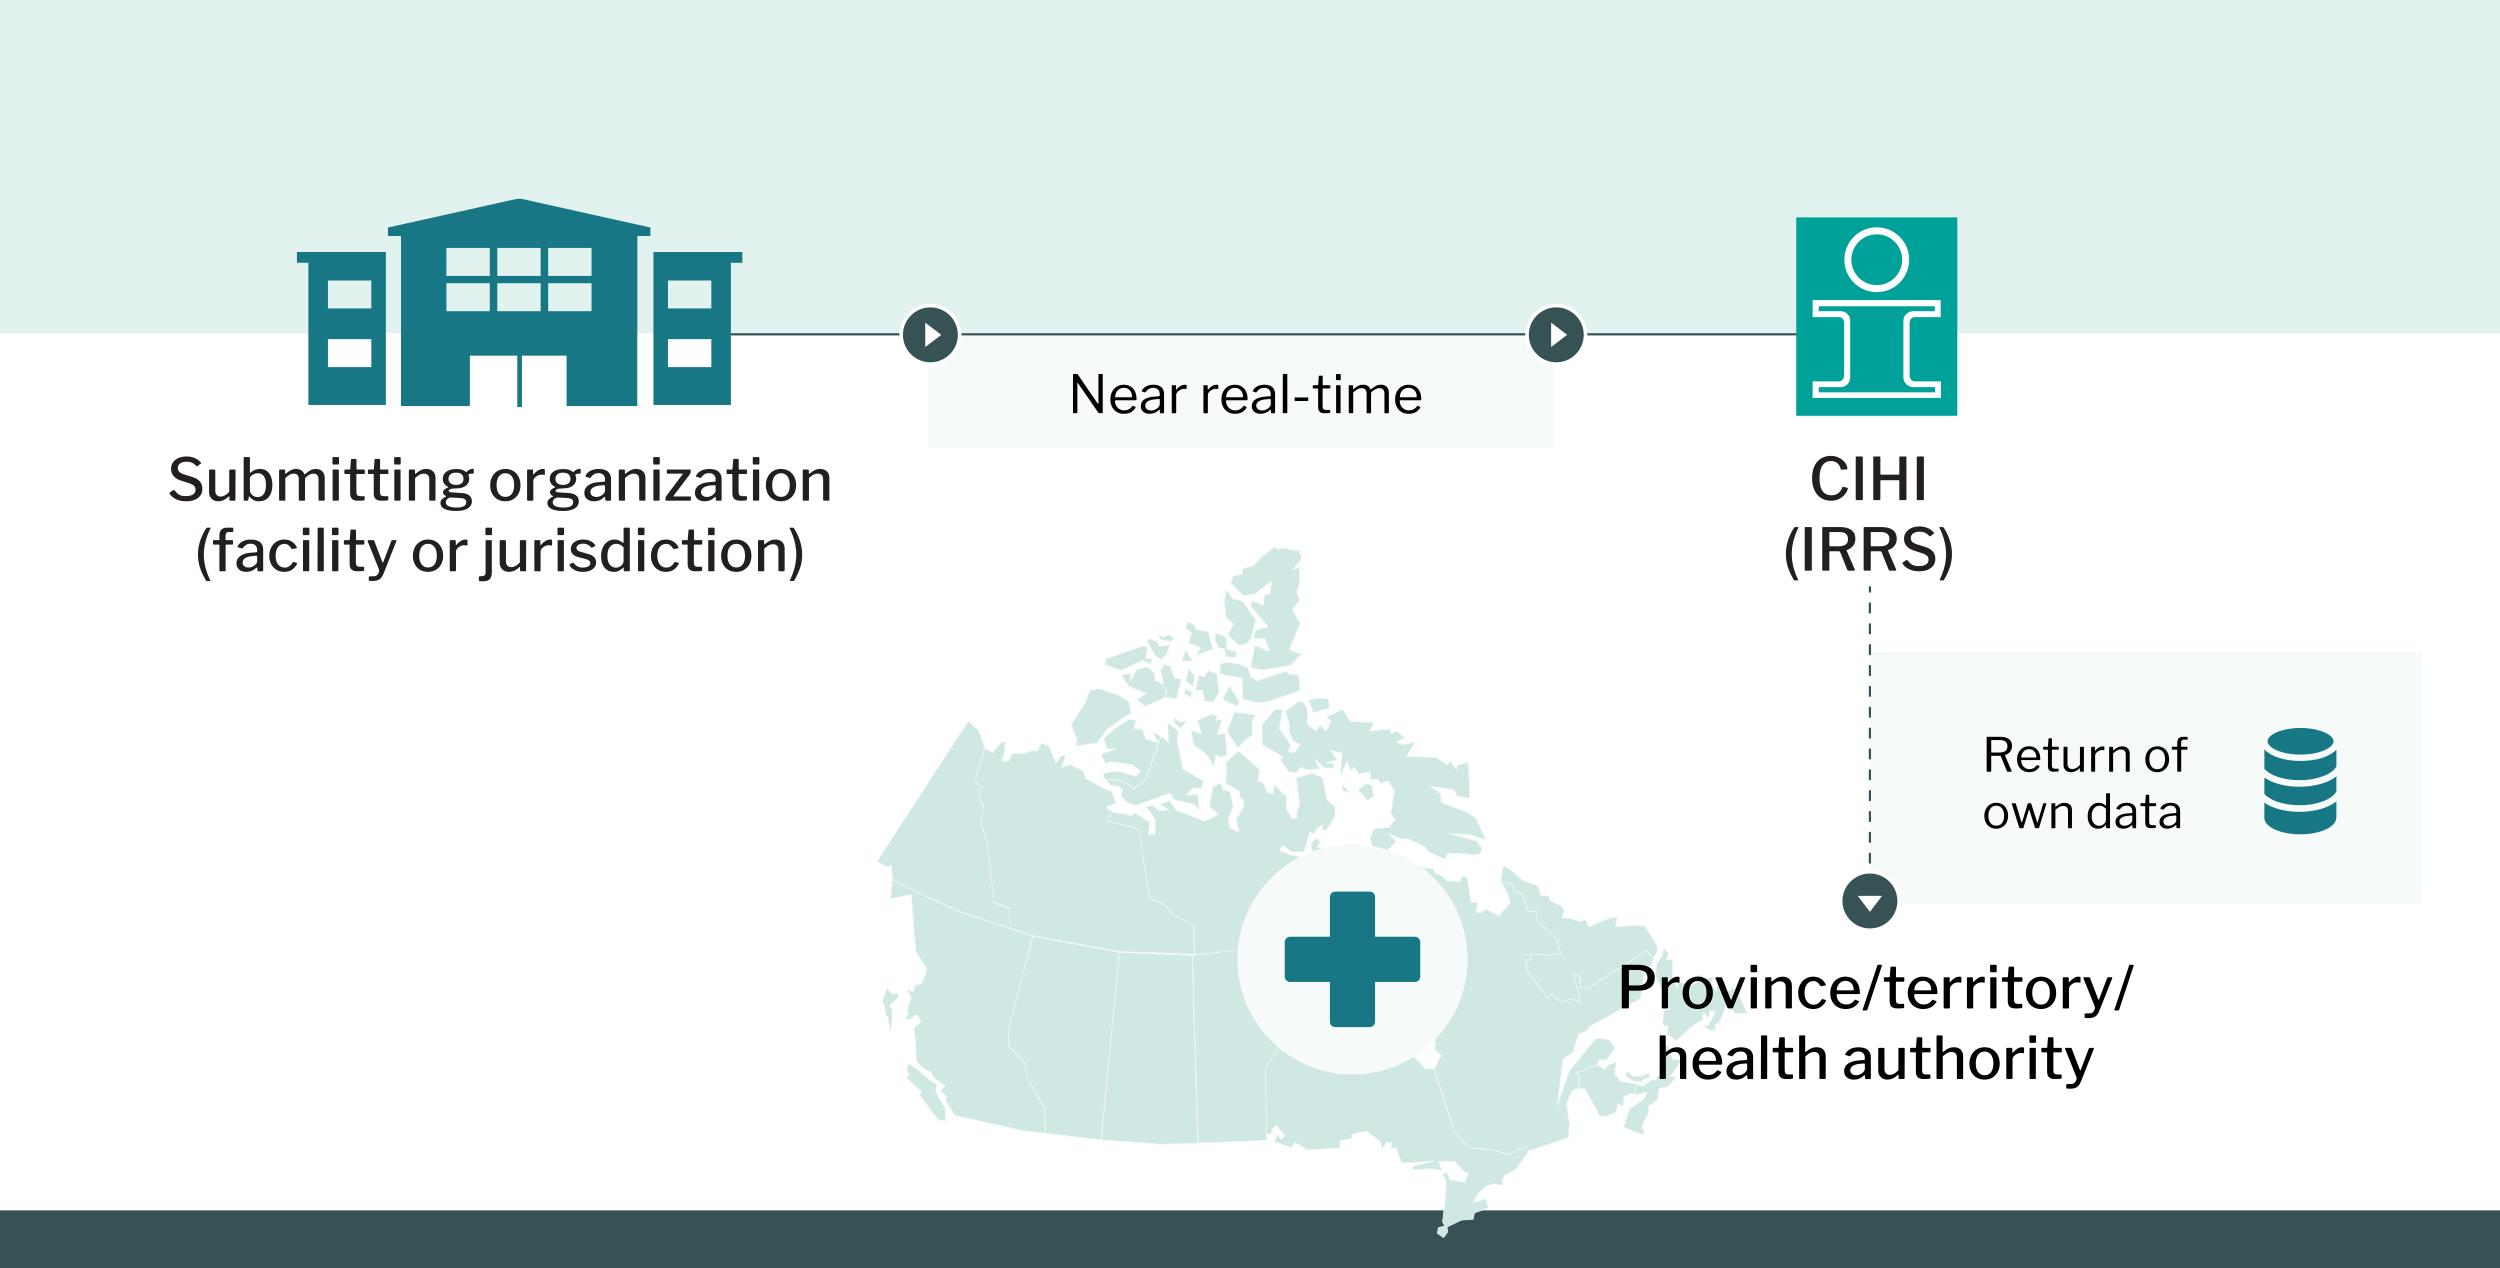 <?xml version="1.0" encoding="UTF-8"?><svg xmlns="http://www.w3.org/2000/svg" width="850.01" height="431.24" viewBox="0 0 850.01 431.24"><rect x="0" y="0" width="850.01" height="431.24" fill="#333333" stroke="none"/><defs><style>.cls-1{stroke-dasharray:3.04 4.05;}.cls-1,.cls-2{stroke-linecap:round;}.cls-1,.cls-2,.cls-3,.cls-4,.cls-5,.cls-6{stroke-miterlimit:10;}.cls-1,.cls-2,.cls-7,.cls-6{fill:none;}.cls-1,.cls-2,.cls-6{stroke:#365254;stroke-width:.75px;}.cls-3,.cls-4{fill:#cfe8e3;stroke:#f1f8f7;stroke-width:.25px;}.cls-8,.cls-9{fill:#fff;}.cls-10{fill:#e2f2ee;}.cls-9,.cls-4,.cls-11{fill-rule:evenodd;}.cls-5{stroke:#fff;stroke-width:1.21px;}.cls-5,.cls-12{fill:#365254;}.cls-13{fill:#231f20;}.cls-14{fill:#177784;}.cls-11{fill:#00a199;}.cls-15{fill:#f6fbfa;}</style></defs><g id="white-BG"><rect class="cls-8" x="0" width="850" height="568.04"/><rect class="cls-8" x="-70.97" y="-67.15" width="3868.45" height="1092.02"/></g><g id="background"><rect class="cls-10" x="-1.89" y="-2.27" width="854.33" height="115.54"/><rect class="cls-15" x="635.78" y="221.71" width="187.7" height="85.81"/><rect class="cls-15" x="315.41" y="113.7" width="213.23" height="38.34"/><rect class="cls-12" x="-1.89" y="411.53" width="854.33" height="20.71"/></g><g id="design"><line class="cls-6" x1="248.51" y1="113.67" x2="616.64" y2="113.67"/><line class="cls-2" x1="635.78" y1="199.64" x2="635.78" y2="201.14"/><line class="cls-1" x1="635.78" y1="205.19" x2="635.78" y2="309.51"/><line class="cls-2" x1="635.78" y1="311.53" x2="635.78" y2="313.03"/><circle class="cls-5" cx="635.78" cy="306.34" r="9.94"/><polygon class="cls-9" points="635.78 310.03 639.92 304.59 631.64 304.59 635.78 310.03"/><circle class="cls-5" cx="529.14" cy="113.85" r="9.94"/><polygon class="cls-9" points="532.84 113.85 527.39 109.71 527.39 117.99 532.84 113.85"/><circle class="cls-5" cx="316.34" cy="113.85" r="9.94"/><polygon class="cls-9" points="320.04 113.85 314.59 109.71 314.59 117.99 320.04 113.85"/></g><g id="Artwork"><polygon class="cls-3" points="329.22 245.18 298.12 292.95 301.57 294.69 303.07 294.26 303.44 299.32 314.76 304.75 327.09 310.24 331.29 311.74 343.74 315.8 343.36 308.98 338.3 307.11 335.99 287.82 333.73 279.83 334.72 274.03 332.98 271.9 334.23 268.15 331.85 265.97 334.99 254.6 332.79 248.42 329.22 245.18 329.22 245.18"/><polygon class="cls-3" points="511.14 294.38 510.2 299.51 513.96 300.56 514.9 303.07 517.65 304.01 519.59 310.06 522.4 309.75 522.65 312.99 529.34 319.42 530.61 324.23 526.4 324.85 521.6 324.23 520.65 324.23 520.47 326.35 518.66 326.35 518.97 328.04 519.59 330.61 526.1 339.22 527.53 338.03 530.79 340.78 534.36 339.6 537.49 340.96 535.61 333.15 534.98 330.9 537.29 332.23 537.29 335.71 539.99 336.03 559.7 323.29 562.21 325.8 563.77 322.8 562.52 320.04 559.27 314.88 555.51 314.62 549.31 315.17 549.88 311.62 545.86 312.68 540.37 315.17 539.04 312.68 537.12 313.3 533.85 312.25 531.11 312.06 531.85 309.43 530.61 307.87 527.15 306.32 526.6 304.62 523.91 304.45 522.85 301.19 517.65 299.2 513.45 295.63 511.14 294.38 511.14 294.38"/><polygon class="cls-3" points="565.68 322.06 565.25 324.74 563.24 327.8 562.93 332.05 565.68 337.79 565.68 340.73 567.62 342.92 565.68 343.66 565.25 348.16 566.31 349.08 567.24 348.77 566.69 351.59 569.93 353.78 575.5 348.77 578.82 346.78 579.14 344.22 580.82 346.15 581.44 343.66 583.15 343.96 581.89 346.78 580.64 348.77 579.14 348.77 581.44 350.34 583.45 350.03 583.02 348.46 584.7 347.41 587.09 341.34 589.97 344.6 594.15 344.6 591.09 338.11 589.71 339.17 589.71 335.92 586.7 337.47 586.7 334.29 586.07 333.41 583.9 335.29 583.45 336.98 581.7 334.29 582.63 332.35 578.82 332.66 578.82 331.42 575.69 332.05 576.95 333.98 573.38 335.92 573.01 334.29 570.5 333.98 570.5 335.92 568.68 333.04 568.68 326.29 566.69 326.29 567.24 324.24 565.68 322.06 565.68 322.06"/><polygon class="cls-3" points="543.25 362.08 545.56 363.64 546.76 362.08 549.57 361.13 549.01 365.19 551 367.62 556.26 368.56 555.83 372.31 554.27 371.69 552.25 372.94 551.75 376.18 550.06 375.31 549.57 378.05 545.86 379.74 543.87 379.44 538.87 370.12 536.8 370.12 537.12 366.25 536.05 364.7 543.25 362.08 543.25 362.08"/><polygon class="cls-3" points="553 364.25 552.82 365.94 555.31 367.62 558.02 367.82 559.27 366.57 560.77 366.57 560.77 364.7 558.02 365.94 555.51 365.94 553 364.25 553 364.25"/><polygon class="cls-3" points="556.26 368.56 558.45 369.38 561.46 367.19 562.96 367.19 563.45 365.94 565.59 365.94 564.7 356.01 566.9 355.4 568.77 360.21 571.72 360.39 569.78 363.44 567.78 365.94 569.95 366.25 567.21 369.38 564.09 370.12 563.77 373.69 560.52 376.18 560.52 378.37 558.26 382.68 559.07 385.8 555.83 384.86 552.07 383.18 554.07 376.93 558.89 373.69 560.02 371.37 555.83 372.31 556.26 368.56 556.26 368.56"/><polyline class="cls-3" points="346.87 384.23 355.5 385.36 355.07 376.62 352.56 372.31 349.31 366.06 348.5 361.57 342.92 355.52 342.92 350.39 351.19 318.29 344.18 315.93 326.72 310.18 312.89 303.81 303.44 299.06 303.44 299.06 302.81 305.56 309.83 304.12 311.39 323.54 315.2 329.66 313.33 334.6 311.2 334.91 310.58 337.35 308.39 336.34 309.83 339.22 308.39 343.4 309.01 344.52 307.76 346.4 309.14 346.71 311.64 344.83 313.33 347.33"/><polygon class="cls-3" points="301.57 335.84 303.37 338.03 304.94 337.53 305.76 338.9 302.5 341.71 303.25 343.27 303.37 345.96 302.81 351.33 301.87 345.77 301.19 345.27 300.75 342.33 300 340.53 301.57 335.84 301.57 335.84"/><polygon class="cls-3" points="317.34 366.12 318.08 367 321.34 369.25 319.71 370.87 321.78 372.75 321.58 374.18 324.59 379.31 346.87 384.23 355.5 385.36 355.07 376.62 352.56 372.31 349.31 366.06 348.5 361.57 342.92 355.52 342.92 350.39 351.19 318.29 344.18 315.93 326.72 310.18 312.89 303.81 303.44 299.06 303.44 299.06 302.81 305.56 309.83 304.12 311.39 323.54 315.2 329.66 313.33 334.6 311.2 334.91 310.58 337.35 308.39 336.34 309.83 339.22 308.39 343.4 309.01 344.52 307.76 346.4 309.14 346.71 311.64 344.83 313.33 347.33 310.77 349.45 311.2 353.57 311.64 360.95 314.26 363.44 316.46 364.44 317.34 366.12"/><polygon class="cls-3" points="318.63 368.68 318.16 370.95 319.31 373.37 321.34 376.69 321.58 381.18 318.96 380.74 312.65 372.31 313.33 371.18 308.2 366.44 309.14 365.13 308.2 363.63 309.01 361.57 311.96 363.63 315.89 367.1 318.63 368.68"/><polygon class="cls-3" points="445.3 338.47 430.22 362.89 430.42 385.86 432.62 385.05 432.42 383.98 434.12 382.55 435.68 384.86 436.93 386.18 435.48 387.36 434.3 385.68 433.36 388.17 438.92 390.18 440.24 388.42 444.56 390.98 455.58 390.36 455.76 387.85 459.65 387.04 459.65 385.68 464.64 384.56 469.27 388.17 469.9 390.67 471.46 388.42 473.23 388.42 472.91 390.36 474.73 390.36 476.47 395.42 487.36 394.85 479.92 396.67 480.68 397.67 486.74 397.36 490.3 397.96 489.05 394.85 494.62 394.85 498.06 398.66 499.19 398.85 498.06 401.97 492.99 401.16 492.18 398.85 490.5 398.85 491.74 401.97 491.42 407.53 490.5 415.46 491.24 416.84 489.05 417.45 488.73 419.33 490.82 420.76 492.18 418.89 492 417.16 496.82 414.83 500.87 414.53 501.32 412.34 506.13 410.65 505.07 407.53 502.63 408.46 501.07 408.77 502.25 406.15 505.26 403.35 507.71 402.46 510.88 403.03 510.71 401.16 511.77 399.47 515.34 397.67 519.84 391.3 518.97 389.55 513.02 392.48 507.46 390.92 499.75 390.29 496.82 387.24 494.68 385.17 487.67 363.44 484.73 363.44 478.05 356.46 476.92 356.2 475.35 350.9 473.66 347.96 472.71 343.46 464.64 343.72 458.81 343.72 453.76 341.77 453.39 340.47 445.3 338.47 445.3 338.47"/><polygon class="cls-3" points="472.54 297.63 471.58 302.75 474.29 306.32 474.29 309.75 476.78 309.75 478.28 312.99 477.54 316.55 475.72 317.18 474.29 318.48 476.16 318.1 476.47 319.74 475.72 321.05 481.17 322.6 482.99 325.8 488.42 331.59 485.3 340.53 482.48 340.96 482.04 344.39 484.42 347.96 488.24 354.46 487.67 356.64 489.98 358.83 487.67 363.44 494.68 385.17 499.63 390.29 507.71 390.98 512.89 392.54 518.97 389.67 519.84 391.3 533.3 386.81 533.62 382.05 532.61 375.31 534.61 370.76 536.8 370.12 537.12 366.25 536.05 364.7 543.25 362.08 543.49 360.39 546.13 360.39 549.31 356.32 547.06 353.39 542.56 353.09 533.62 364.07 529.54 375.56 530.92 364.25 531.36 360.21 534.98 357.58 536.54 351.71 539.49 350.46 540.67 348.89 557.71 339.53 559.07 330.61 561.46 328.36 562.21 325.8 559.7 323.29 539.92 336.03 537.29 335.71 537.29 332.23 534.98 330.85 535.87 334.79 537.49 340.96 534.36 339.6 530.92 340.65 527.53 338.03 526.1 339.09 523.16 335.34 519.59 330.61 518.6 326.35 520.47 326.35 520.65 324.23 526.6 324.85 530.73 324.23 529.34 319.42 522.65 312.99 522.53 309.75 519.59 310.06 517.65 304.01 514.9 303.07 513.96 300.44 510.2 299.51 512.39 303.37 513.64 306.81 509.65 311.42 505.2 309.11 503.38 310.38 501.94 310.06 502.45 306.81 500.25 306.81 498.7 297.94 497.2 298.13 496.24 299.81 492 299.51 490.5 297.94 487.99 296.89 487.24 295.31 479.55 294.7 481.42 295.95 480.98 296.89 476.47 296.89 472.54 297.63 472.54 297.63"/><polygon class="cls-4" points="395.98 237 396.11 236.44 396.2 235.83 396.25 235.48 396.33 235.28 396.25 234.94 396.27 234.77 396.11 234.57 395.86 234.22 395.61 234.09 395.43 233.84 395.09 233.39 394.76 233.16 394.36 232.61 393.88 231.95 395.98 237"/><polyline class="cls-3" points="395.98 237 396.11 236.44 396.2 235.83 396.25 235.48 396.33 235.28 396.25 234.94 396.27 234.77 396.11 234.57 395.86 234.22 395.61 234.09 395.43 233.84 395.09 233.39 394.76 233.16 394.36 232.61 393.88 231.95"/><polygon class="cls-3" points="394.25 231.94 395.13 232.95 396.63 234.93 396.25 237.05 400 237.62 401.69 231 399.25 230.56 397.8 226.32 395.81 226 394.55 227.87 395.62 232.26 393.49 231.75 394.25 231.94"/><polygon class="cls-3" points="385.54 268.09 388.28 266.06 389.81 264.4 394.68 250.25 397.37 252.43 397.01 245.86 400.69 248.61 400.19 251.86 402.25 261.6 409.07 265.34 408.76 267.85 405.38 268.15 403.32 270.34 405.06 270.34 407.26 270.02 407.82 275.46 406.01 273.47 399.19 271.9 397.75 269.72 386.05 273.9 384.03 273.2 382.68 272.4 381.02 270.64 381.69 268.52 380.35 267.36 377.65 267.02 375.87 265.11 381.06 265.15 385.54 268.09"/><path class="cls-3" d="M405.83,315.17l.34,6.74v2.75l20.13-2.06,4.51-14.1,5.14-3.56-2.01-2.5-2.13-.63v-1.56l4.13,1.25,5.94-3.5,1.57-6.24-5.26-1.25-3.13-1.56,1.07-1.56,3.13,2.38,4.2-.31,1.88-6.56,1.69.62.49-1.56,2.13-1.55v1.87h1.32l2.94-4.68v-3.25l-2.69-2.43-1.56-7.5-3.45-1.55-5.45,1.55,1.13,9.37-.94,1.88v2.25l-1.5.62-2.19-3.68.26-3.87-4.32-4.19-.19,3.24-2.19-.62-1.06-3.12-2.01-.75.5-3.93-7.32-6.37-4.2,4.19.25,2.37-.25,4.5,4.82,2.81-.19,1.57,1.56,1.86-.31,2.31-2.38,3.68,1,4.38-3.31-1.57-.13-3.43,1.5-3.56-1.07-5.24-2.44-.62-.68-2.19-2.76,1.12-1.12,6.68,2.95,2.88-4.51,2.24-9.95-3.87-2-3.12-3.33,1.25,2.89,1.87-2.82.31-2.62-1.88-2.19.56,3.13,4.19-.06,4.99-2.13.31.32-4.37-5.14-3.12-1,.93-2.63-.62-4.64-.51-.95,3.06,10.7,2.63.46,4.44,3.1,19.17,4.88,1.87,3.19,3.74c1.37.94,4.05,1.57,4.41,2.35l1.72,1.3.82.48Z"/><polygon class="cls-3" points="393.49 218.21 390.55 216.95 390.11 218.21 392.93 223.19 394.93 224.13 396.62 222.57 397.87 219.14 394.25 219.76 393.49 218.21 393.49 218.21"/><polygon class="cls-3" points="397.24 215.7 395.68 216.64 393.99 216.02 394.25 217.26 397.87 218.21 399.31 216.95 397.24 215.7 397.24 215.7"/><polygon class="cls-3" points="403.19 221.02 401.75 224.76 405.51 224.76 403.19 221.02 403.19 221.02"/><polygon class="cls-3" points="404.07 227.26 403.19 231.69 405.76 233.56 406.14 229.57 404.07 227.26 404.07 227.26"/><polygon class="cls-3" points="405.01 235.12 405.2 237.13 402.5 235.81 403 234.25 405.01 235.12 405.01 235.12"/><polygon class="cls-3" points="407.69 229.57 406.39 234.56 408.88 234.81 409.58 238.37 412.52 238.68 414.51 235.49 413.76 229.13 410.83 228.01 409.39 230.07 407.69 229.57 407.69 229.57"/><polygon class="cls-3" points="403.81 211.27 403.19 213.77 405.2 215.26 404.07 218.58 408.13 220.19 406.7 222.89 412.33 220.7 410.83 214.77 406.7 214.08 406.14 212.52 403.81 211.27 403.81 211.27"/><polygon class="cls-3" points="413.27 215.08 416.9 216.64 417.14 220.7 420.71 221.76 420.09 223.63 416.71 223.19 416.39 220.7 414.33 220.19 413.08 217.58 413.27 215.08 413.27 215.08"/><polygon class="cls-3" points="418.08 233.25 415.64 237.75 420.39 240.12 421.4 238.68 418.08 233.25 418.08 233.25"/><polygon class="cls-3" points="415.64 244.62 413.27 244.92 414.08 243.69 412.02 242.75 407.2 244.92 408.45 249.42 405.01 248.36 405.76 253.35 410.01 256.29 412.76 260.41 413.45 256.61 414.96 257.54 417.14 256.61 416.71 249.42 413.76 249.74 415.64 244.62 415.64 244.62"/><polygon class="cls-3" points="426.97 243.05 419.65 242.11 417.14 248.67 420.9 254.36 423.71 251.29 425.72 250.05 425.72 245.24 426.97 243.05 426.97 243.05"/><polygon class="cls-3" points="420.9 225.7 417.78 225.19 414.96 225.7 414.7 228.94 418.9 230.07 422.28 230.5 422.59 237.75 427.91 239 431.59 238.37 442.05 234.81 441.62 229.57 438.17 229.13 437.42 228.19 427.47 231.44 425.22 230.07 424.28 227.07 420.9 225.7 420.9 225.7"/><polygon class="cls-3" points="416.9 200.53 419.15 203.65 422.59 204.4 426.97 210.9 425.4 216.95 423.34 219.14 421.08 219.45 417.46 215.7 419.46 212.21 416.9 210.03 416.2 204.4 416.9 200.53 416.9 200.53"/><polygon class="cls-3" points="441.62 187.3 435.8 186.29 434.6 186.85 433.36 185.92 428.66 189.67 426.47 192.16 422.59 193.41 422.28 195.28 419.46 195.72 418.4 198.21 422.78 202.58 426.65 201.96 432.29 197.6 431.98 201.65 429.91 202.58 429.42 205.77 425.72 204.22 425.22 206.08 431.17 213.08 426.97 214.2 426.22 217.14 430.09 217.14 431.59 221.45 426.65 219.52 425.22 226.89 428.97 227.82 438.67 226.26 442.49 222.44 438.36 220.89 442.05 212.02 439.42 207.34 441.87 203.9 440.92 201.34 441.87 198.21 441.87 192.92 439.61 193.73 442.67 189.67 441.62 187.3 441.62 187.3"/><polygon class="cls-3" points="443.25 238.76 441.57 238.45 437 241.88 438.45 246.25 438.25 248.88 439.7 252 442.13 253.17 440.13 255.74 437.93 255.74 438.89 253.17 434.99 247.82 436.06 241.25 433.49 241.25 429.12 246.25 429.12 253.17 436.26 257.3 435.31 258.48 438.25 262.37 441.08 262.67 442.33 260.8 444 261.73 448.71 261.42 447.01 258.18 450.39 261.1 453.33 261.1 453.64 259.86 450.58 259.23 454.77 258.48 452.33 255.11 456.22 255.99 455.72 263.92 458.03 258.8 459.15 262.05 460.66 260.8 461.9 263.29 465.78 262.37 465.98 265.16 468.29 264.85 469.42 266.43 471.92 265.48 474.11 268.91 472.86 276.54 474.36 278.71 472.17 281.28 467.04 281.9 465.78 285.02 467.22 289.57 470.92 290.03 474.73 286.14 472.17 283.46 475.8 285.02 478.92 285.33 484.63 288.02 485.63 289.57 491.19 292.21 492.25 290.03 502.71 290.64 504.08 288.77 502.2 285.97 492.89 283.46 499.76 283.78 505.2 285.65 501.96 278.41 499.01 276.22 490.06 272.79 489.75 269.85 486.25 267.35 494.14 268.42 495.58 270.79 499.76 271.42 499.27 259.23 495.58 260.06 495.2 261.73 493.07 258.8 491.95 260.06 488.25 257.55 481.11 257.3 478.25 257.3 481.11 252.3 476.87 253.17 474.67 252.3 477.68 250.93 475.04 248.56 473.17 249.37 472.54 247.82 465.78 248.56 467.22 245.62 459.15 245.31 456.53 241.25 450.9 243.75 452.58 245.31 450.9 248.56 448.71 246.57 447.46 248.56 444.52 246.25 444.52 241.25 443.25 238.76 443.25 238.76"/><polygon class="cls-3" points="464.57 266.35 461.71 268.53 464.95 272.27 466.96 270.71 466.46 266.97 464.57 266.35 464.57 266.35"/><polygon class="cls-3" points="456.38 266.35 456.57 268.84 458.81 269.46 456.38 266.35 456.38 266.35"/><polygon class="cls-3" points="447.68 284.95 448.87 286.51 447.68 288.07 455.14 289.63 463.08 294.32 461.33 295.88 455.14 294.94 451.38 300.94 445.93 299.69 446.43 291.83 445.68 286.51 447.68 284.95 447.68 284.95"/><polygon class="cls-3" points="399.31 245.73 401.32 247.61 403.44 245.37 400.63 245.37 399.31 243.55 399.31 245.73 399.31 245.73"/><polygon class="cls-3" points="444.94 237.96 446.57 242.33 451.96 240.77 451.7 237.51 449.01 237.34 444.94 237.96 444.94 237.96"/><polygon class="cls-3" points="389.75 235.81 386.62 237.74 389.31 240.24 396.25 237.05 396.63 234.93 395.63 233.43 394.25 231.94 392.75 231.37 392.44 228.81 390.06 226.74 386.37 227.68 384.43 231.37 384.43 228.81 381.23 229.56 383.68 233.25 389.75 235.81 389.75 235.81"/><polygon class="cls-3" points="394.68 250.25 391.88 249.04 393.84 252.5 389.58 251.35 388.28 247.82 385.49 247.8 386.3 244.86 383.81 244.55 379.23 247.48 375.23 251.1 376.48 254.66 379.23 254.66 374.29 256.47 375.85 259.72 377.54 258.97 384.86 260.03 387.8 262.22 386.3 263.96 380.35 262.22 377.05 262.53 375.04 263.15 375.77 265.09 381.06 265.15 385.54 268.09 388.48 265.87 389.81 264.4 394.68 250.25"/><polygon class="cls-3" points="334.74 254.29 331.48 265.65 333.99 267.84 332.74 271.59 334.49 273.71 333.49 279.51 335.75 287.07 337.99 306.81 343.13 308.68 343.5 315.48 350.76 318.1 380.49 323.54 394.38 324.04 405.14 324.48 406.21 324.34 405.83 315.17 403.01 312.92 398.88 311.04 395.69 307.3 390.81 305.43 387.24 281.82 376.54 279.19 378.23 275.64 376.73 275.33 376.29 274.21 379.55 273.15 377.99 269.08 376.04 268.47 369.16 264.72 368.41 262.22 363.84 259.9 360.9 260.97 362.34 257.09 360.9 256.79 359.02 259.6 356.7 253.66 354.07 252.67 352.83 255.29 350.76 255.29 348.45 256.15 344.25 256.15 342.81 258.79 340.87 258.79 341.5 254.91 341.88 252.04 340.06 252.67 337.43 255.91 334.74 254.29 334.74 254.29"/><polygon class="cls-3" points="391.69 225.94 391.43 223.94 389.55 223.94 390.19 220.01 388.74 219.57 376.29 223.94 375.55 225.94 381.17 228 388.43 224.57 391.69 225.94 391.69 225.94"/><polygon class="cls-3" points="384.56 242.67 383.81 238.55 380.35 236.37 373.54 234.06 370.6 234.8 368.85 239.18 364.15 246.42 366.22 251.54 365.84 253.73 371.16 252.79 372.91 252.79 376.29 247.99 382.11 243.93 384.56 242.67 384.56 242.67"/><polygon class="cls-3" points="351.19 318.29 342.8 350.39 343.06 355.58 346.36 359.26 348.5 361.57 349.31 366.57 355.07 376.62 355.5 385.36 374.4 387.55 380.72 323.86 351.19 318.29 351.19 318.29"/><polygon class="cls-3" points="380.6 323.86 374.4 387.55 394.61 389.04 407.32 388.73 405.38 324.8 394.61 324.35 380.6 323.86 380.6 323.86"/><polygon class="cls-3" points="405.38 324.8 407.32 388.61 430.54 387.79 430.35 363.01 445.37 338.47 443.3 336.66 439.74 337.65 436.48 339.84 433.17 330.9 431.59 330.1 429.04 330.6 426.34 327.72 427.09 322.17 417.21 323.41 405.38 324.8 405.38 324.8"/><path class="cls-14" d="M222.17,85.68v52.01h26.34v-48.34h3.89v-3.66h-30.23ZM241.86,124.82h-14.75v-9.5h14.75v9.5ZM241.86,104.87h-14.75v-9.5h14.75v9.5Z"/><path class="cls-14" d="M100.96,85.68v3.66h3.89v48.34h26.34v-52.01h-30.23ZM111.5,115.32h14.75v9.5h-14.75v-9.5ZM111.5,95.37h14.75v9.5h-14.75v-9.5Z"/><path class="cls-14" d="M221.13,77.36l-43.87-9.76h-1.49l-43.87,9.76v2.87h4.44v57.83h23.42v-17.14h16.12v17.45h1.58v-17.45h15.18v17.14h24.05v-57.83h4.44v-2.87ZM166.53,105.8h-14.75v-9.5h14.75v9.5ZM166.53,93.81h-14.75v-9.51h14.75v9.51ZM183.83,105.8h-14.76v-9.5h14.76v9.5ZM183.83,93.81h-14.76v-9.51h14.76v9.51ZM201.13,105.8h-14.75v-9.5h14.75v9.5ZM201.13,93.81h-14.75v-9.51h14.75v9.51Z"/><path class="cls-11" d="M610.73,73.91h54.76v67.46h-54.76v-67.46h0Z"/><path class="cls-7" d="M647.15,128.31v-19.27c0-1.77,1.51-3.23,3.33-3.23h7.37v-1.69h-39.49v1.69h7.53c1.74,0,3.17,1.45,3.17,3.23v19.27c0,1.85-1.43,3.31-3.17,3.31h-7.53v1.77h39.56v-1.77h-7.45c-1.82,0-3.33-1.45-3.33-3.31Z"/><path class="cls-8" d="M650.87,129.68c-.87,0-1.59-1.13-1.59-1.94v-18.06c0-.89.71-1.85,1.59-1.85h8.96v-5.8h-43.53v5.8h9.12c.87,0,1.59.97,1.59,1.85v18.06c0,.81-.72,1.94-1.59,1.94h-9.12v5.64h43.61v-5.64h-9.04ZM657.93,133.39h-39.56v-1.77h7.53c1.74,0,3.17-1.45,3.17-3.31v-19.27c0-1.77-1.43-3.23-3.17-3.23h-7.53v-1.69h39.49v1.69h-7.37c-1.82,0-3.33,1.45-3.33,3.23v19.27c0,1.85,1.51,3.31,3.33,3.31h7.45v1.77Z"/><path class="cls-8" d="M638.11,77.29c-6.09,0-11.02,4.93-11.02,11.02s4.93,11.02,11.02,11.02,11.02-4.93,11.02-11.02-4.93-11.02-11.02-11.02ZM638.11,96.95c-4.77,0-8.64-3.87-8.64-8.64s3.87-8.64,8.64-8.64,8.64,3.87,8.64,8.64-3.87,8.64-8.64,8.64Z"/></g><g id="Text"><path class="cls-13" d="M625.13,155.57c.81.38,1.49.89,2.02,1.53.53.64.86,1.34.98,2.1.01.05.02.12.02.2,0,.07-.01.11-.04.13-.03.02-.08.04-.16.05l-1.86.12h-.06c-.08,0-.14-.07-.18-.22-.19-.83-.56-1.49-1.13-1.98-.57-.49-1.27-.74-2.11-.74-1.29,0-2.28.48-2.95,1.45-.67.97-1.01,2.43-1.01,4.39s.34,3.4,1.01,4.36,1.68,1.44,3.03,1.44c.91,0,1.66-.22,2.27-.66.61-.44,1.1-1.15,1.47-2.12.01-.09.11-.13.3-.1l1.42.34c.12.03.17.14.14.34-.19.64-.52,1.27-1.01,1.88-.49.61-1.13,1.13-1.93,1.54-.8.41-1.72.62-2.76.62-1.33,0-2.49-.31-3.46-.94-.97-.63-1.72-1.52-2.24-2.67-.52-1.15-.78-2.5-.78-4.05s.26-2.91.77-4.05c.51-1.14,1.25-2.01,2.22-2.62.97-.61,2.11-.91,3.43-.91.92,0,1.79.19,2.6.57Z"/><path class="cls-13" d="M633.11,155.2c.17,0,.26.1.26.3v14.16c0,.15-.03.25-.09.3-.06.05-.17.08-.33.08h-1.64c-.13,0-.23-.02-.28-.07s-.08-.13-.08-.25v-14.22c0-.2.09-.3.28-.3h1.88Z"/><path class="cls-13" d="M639.53,163.28c-.05,0-.1.02-.14.06-.04.04-.06.09-.06.14v6.22c0,.23-.13.34-.38.34h-1.7c-.12,0-.21-.03-.26-.08-.05-.05-.08-.13-.08-.24v-14.22c0-.2.09-.3.28-.3h1.88c.17,0,.26.1.26.3v5.62c0,.11.02.18.06.22.04.04.11.06.2.06h5.94c.16,0,.24-.09.24-.26v-5.66c0-.19.08-.28.24-.28h1.92c.17,0,.26.1.26.3v14.22c0,.11-.02.19-.07.24-.05.05-.14.08-.27.08h-1.68c-.15,0-.25-.02-.31-.07s-.09-.14-.09-.27v-6.2c0-.15-.07-.22-.22-.22h-6.02Z"/><path class="cls-13" d="M653.87,155.2c.17,0,.26.1.26.3v14.16c0,.15-.03.25-.09.3-.06.05-.17.08-.33.08h-1.64c-.13,0-.23-.02-.28-.07s-.08-.13-.08-.25v-14.22c0-.2.09-.3.28-.3h1.88Z"/><path class="cls-13" d="M611.48,179.27s.02.09,0,.13c-.71,1.39-1.26,2.85-1.67,4.38-.41,1.53-.61,3.06-.61,4.58s.18,2.91.54,4.32c.36,1.41.9,2.89,1.62,4.44.01.01.02.04.02.08,0,.09-.06.14-.18.14h-1.02c-.09,0-.19-.05-.28-.16-.89-1.55-1.57-3.01-2.02-4.38-.45-1.37-.68-2.86-.68-4.46s.25-3.17.76-4.7c.51-1.53,1.19-2.95,2.06-4.26.11-.12.23-.18.38-.18h.94c.08,0,.13.02.15.07Z"/><path class="cls-13" d="M615.77,179.2c.17,0,.26.1.26.3v14.16c0,.15-.03.25-.09.3-.06.05-.17.08-.33.08h-1.64c-.13,0-.23-.02-.28-.07s-.08-.13-.08-.25v-14.22c0-.2.09-.3.28-.3h1.88Z"/><path class="cls-13" d="M630.67,193.78c0,.07-.03.13-.08.18-.05.05-.12.08-.2.08h-1.94c-.16,0-.28-.09-.36-.28l-2.44-6.08c-.05-.16-.22-.24-.5-.24h-2.92c-.16,0-.24.07-.24.22v6.02c0,.13-.03.23-.09.28-.06.05-.16.08-.29.08h-1.7c-.12,0-.21-.03-.26-.08-.05-.05-.08-.13-.08-.24v-14.22c0-.11.02-.18.06-.23.04-.05.11-.07.22-.07h5.78c1.65,0,2.93.34,3.84,1.01.91.67,1.36,1.64,1.36,2.91,0,1.03-.28,1.87-.83,2.52s-1.24,1.11-2.05,1.36c-.08.03-.11.11-.08.24l2.76,6.38c.03.08.04.13.04.16ZM627.54,185.14c.53-.4.79-1.01.79-1.84s-.24-1.4-.73-1.8c-.49-.4-1.19-.6-2.11-.6h-3.18c-.12,0-.2.02-.25.05-.05.03-.07.1-.07.19v4.32c0,.19.07.28.22.28h2.94c1.07,0,1.86-.2,2.39-.6Z"/><path class="cls-13" d="M644.75,193.78c0,.07-.03.13-.08.18-.05.05-.12.08-.2.08h-1.94c-.16,0-.28-.09-.36-.28l-2.44-6.08c-.05-.16-.22-.24-.5-.24h-2.92c-.16,0-.24.07-.24.22v6.02c0,.13-.03.23-.09.28-.06.05-.16.08-.29.08h-1.7c-.12,0-.21-.03-.26-.08-.05-.05-.08-.13-.08-.24v-14.22c0-.11.02-.18.06-.23.04-.05.11-.07.22-.07h5.78c1.65,0,2.93.34,3.84,1.01.91.67,1.36,1.64,1.36,2.91,0,1.03-.28,1.87-.83,2.52s-1.24,1.11-2.05,1.36c-.08.03-.11.11-.08.24l2.76,6.38c.03.08.04.13.04.16ZM641.62,185.14c.53-.4.79-1.01.79-1.84s-.24-1.4-.73-1.8c-.49-.4-1.19-.6-2.11-.6h-3.18c-.12,0-.2.02-.25.05-.05.03-.07.1-.07.19v4.32c0,.19.07.28.22.28h2.94c1.07,0,1.86-.2,2.39-.6Z"/><path class="cls-13" d="M654.57,181.16c-.52-.25-1.15-.38-1.9-.38-.95,0-1.68.2-2.21.59-.53.39-.79.94-.79,1.63,0,.92.65,1.6,1.96,2.04l3,.94c2.27.71,3.4,2.04,3.4,4,0,1.32-.49,2.36-1.47,3.12-.98.76-2.32,1.14-4.03,1.14-1.27,0-2.39-.22-3.36-.66-.97-.44-1.73-1.07-2.26-1.88-.05-.11-.08-.17-.08-.2,0-.11.07-.21.2-.3l.98-.68c.12-.08.23-.12.32-.12s.17.05.24.14c.55.71,1.09,1.21,1.63,1.5.54.29,1.27.44,2.19.44,1.04,0,1.85-.18,2.44-.54s.88-.92.88-1.68c0-.48-.15-.88-.45-1.21-.3-.33-.84-.63-1.63-.91l-3.02-.98c-1.08-.36-1.89-.89-2.43-1.58s-.81-1.47-.81-2.32.22-1.58.66-2.23c.44-.65,1.06-1.15,1.85-1.5.79-.35,1.71-.53,2.75-.53s1.96.18,2.79.54c.83.36,1.52.85,2.05,1.48.07.07.1.14.1.22s-.03.15-.1.2l-1.14.88c-.05.04-.11.06-.16.06-.04,0-.12-.06-.24-.18-.39-.44-.84-.79-1.36-1.04Z"/><path class="cls-13" d="M660.47,179.2c.15,0,.27.06.38.18.87,1.31,1.55,2.73,2.06,4.26s.76,3.1.76,4.7-.23,3.09-.68,4.46c-.45,1.37-1.13,2.83-2.02,4.38-.09.11-.19.16-.28.16h-1.02c-.08,0-.13-.02-.16-.07-.03-.05-.03-.1,0-.15.72-1.55,1.26-3.03,1.62-4.44.36-1.41.54-2.85.54-4.32s-.2-3.05-.61-4.58-.96-2.99-1.67-4.38c-.01-.01-.02-.04-.02-.08,0-.08.05-.12.16-.12h.94Z"/><path d="M683.98,262.2c0,.13-.06.19-.19.19h-1.17c-.12,0-.2-.06-.26-.19l-2.06-5.04c-.03-.06-.07-.11-.13-.14-.05-.03-.14-.05-.26-.05h-2.7c-.13,0-.19.06-.19.18v4.99c0,.1-.02.16-.06.2s-.11.06-.22.06h-1.04c-.09,0-.14-.02-.18-.05s-.05-.09-.05-.16v-11.44c0-.09.01-.14.04-.18.03-.03.08-.05.15-.05h4.46c1.27,0,2.25.26,2.94.78s1.04,1.29,1.04,2.29c0,.84-.23,1.52-.68,2.04-.45.52-1.01.87-1.66,1.06-.04.01-.07.03-.08.06-.01.03,0,.06.02.1l2.24,5.23s.02.06.02.11ZM681.82,255.35c.47-.34.7-.88.7-1.62,0-.69-.21-1.22-.62-1.57s-1.03-.53-1.84-.53h-2.82c-.15,0-.22.06-.22.18v3.84c0,.14.05.21.14.21h2.53c.95,0,1.66-.17,2.13-.51Z"/><path d="M687.58,260.1c.25.44.59.78,1.02,1.04.43.26.9.38,1.41.38,1.07,0,1.9-.44,2.5-1.33.04-.04.08-.07.11-.07.03,0,.07,0,.11.02l.67.34c.09.05.1.13.03.22-.42.64-.91,1.11-1.49,1.4-.58.29-1.26.44-2.06.44s-1.48-.18-2.1-.54c-.62-.36-1.1-.87-1.45-1.53-.35-.66-.52-1.41-.52-2.25,0-.91.18-1.7.53-2.38.35-.68.83-1.2,1.45-1.56.61-.36,1.3-.54,2.07-.54s1.44.17,2.02.51c.58.34,1.03.84,1.35,1.5.32.66.48,1.43.48,2.33v.06c0,.1-.02.17-.05.22-.03.05-.1.07-.19.07h-6.13c-.1,0-.14.08-.14.24,0,.51.13.99.38,1.42ZM692.1,257.56c.12,0,.19-.01.22-.04.03-.03.05-.09.05-.18,0-.47-.1-.9-.3-1.3s-.49-.72-.86-.96c-.38-.24-.82-.36-1.32-.36-.54,0-1.02.14-1.42.41-.41.27-.71.62-.93,1.06-.21.43-.31.89-.3,1.38h4.86Z"/><path d="M697.78,254.9c-.09,0-.13.05-.13.14v5.07c0,.48.08.81.24.99.16.18.42.27.78.27h1.1c.12,0,.18.06.18.18l-.02.54c0,.11-.06.18-.19.21-.28.05-.78.08-1.5.08-.67,0-1.16-.16-1.47-.47-.31-.31-.46-.81-.46-1.5v-5.34c0-.12-.05-.18-.16-.18h-1.28c-.12,0-.18-.05-.18-.16v-.67c0-.11.05-.16.16-.16h1.36c.07,0,.11-.04.11-.13l.18-2.54c0-.14.06-.21.18-.21h.8c.13,0,.19.07.19.22v2.53c0,.09.04.13.13.13h2.02c.12,0,.18.05.18.14v.69c0,.11-.06.16-.18.16h-2.03Z"/><path d="M705.9,261.14c.42-.24.85-.58,1.29-1.03v-5.97c0-.15.09-.22.26-.22h.88c.15,0,.22.07.22.22l-.03,8.05c0,.14-.06.21-.18.21h-.93c-.12,0-.18-.06-.18-.18v-.94c0-.13-.05-.14-.14-.05-.58.49-1.09.83-1.54,1.03-.45.2-.91.3-1.38.3-.75,0-1.36-.22-1.84-.67-.48-.45-.72-1.04-.72-1.78v-5.95c0-.16.08-.24.24-.24h.9c.14,0,.21.07.21.22v5.62c0,.53.15.96.44,1.27.29.31.7.47,1.21.47.44,0,.87-.12,1.29-.36Z"/><path d="M710.99,262.18v-8.06c0-.14.06-.21.18-.21h.93c.12,0,.18.06.18.18v1.04c0,.06.02.1.06.11s.08-.01.12-.06c.81-.95,1.64-1.42,2.48-1.42.37,0,.56.07.56.21v.96c0,.11-.05.15-.14.13-.19-.03-.43-.05-.72-.05-.31,0-.65.09-1.01.27-.36.18-.67.42-.91.7-.25.29-.37.58-.37.88v5.3c0,.16-.08.24-.24.24h-.88c-.15,0-.22-.07-.22-.21Z"/><path d="M717.12,262.18v-8.06c0-.14.06-.21.18-.21h.96c.12,0,.18.06.18.18v.93c0,.12.05.13.14.05.6-.47,1.11-.81,1.53-1.01s.89-.3,1.42-.3c.81,0,1.44.22,1.9.66.45.44.68,1.02.68,1.76v5.97c0,.17-.08.26-.24.26h-.9c-.14,0-.21-.07-.21-.21v-5.71c0-.53-.14-.94-.41-1.23s-.69-.43-1.26-.43c-.45,0-.86.1-1.24.3-.38.2-.84.53-1.38,1v6.05c0,.09-.02.15-.06.18s-.1.06-.18.06h-.88c-.15,0-.22-.07-.22-.21Z"/><path d="M731.34,262c-.61-.37-1.09-.88-1.42-1.54-.34-.66-.5-1.41-.5-2.26s.17-1.63.52-2.3.83-1.2,1.44-1.58c.61-.38,1.31-.57,2.1-.57s1.49.19,2.1.57c.61.38,1.09.9,1.42,1.58s.5,1.44.5,2.29-.17,1.59-.51,2.26c-.34.66-.82,1.18-1.43,1.55-.61.37-1.31.56-2.1.56s-1.51-.18-2.12-.55ZM735.43,260.64c.46-.6.7-1.43.7-2.49s-.24-1.87-.71-2.49c-.48-.61-1.12-.92-1.94-.92s-1.49.31-1.97.92c-.48.61-.72,1.44-.72,2.49s.24,1.87.72,2.48c.48.61,1.14.91,1.98.91s1.48-.3,1.94-.9Z"/><path d="M743.73,254.07v.69c0,.1-.05.14-.16.14h-1.82c-.09,0-.13.05-.13.14v7.12c0,.15-.06.22-.19.22h-.98c-.12,0-.18-.07-.18-.21v-7.15c0-.09-.04-.13-.11-.13h-1.57c-.11,0-.16-.05-.16-.14v-.69c0-.11.06-.16.18-.16h1.52c.1,0,.14-.05.14-.16v-1.17c0-1.38.67-2.06,2-2.06h1.33c.14,0,.21.06.21.19v.62c0,.11-.06.16-.18.16h-1.12c-.62,0-.93.38-.93,1.15v1.12c0,.1.05.14.14.14h1.84c.11,0,.16.05.16.16Z"/><path d="M676.6,281.2c-.61-.37-1.09-.88-1.42-1.54-.34-.66-.5-1.41-.5-2.26s.17-1.63.52-2.3.83-1.2,1.44-1.58c.61-.38,1.31-.57,2.1-.57s1.49.19,2.1.57c.61.38,1.09.9,1.42,1.58s.5,1.44.5,2.29-.17,1.59-.51,2.26c-.34.66-.82,1.18-1.43,1.55-.61.37-1.31.56-2.1.56s-1.51-.18-2.12-.55ZM680.7,279.84c.46-.6.7-1.43.7-2.49s-.24-1.87-.71-2.49c-.48-.61-1.12-.92-1.94-.92s-1.49.31-1.97.92c-.48.61-.72,1.44-.72,2.49s.24,1.87.72,2.48c.48.61,1.14.91,1.98.91s1.48-.3,1.94-.9Z"/><path d="M695.74,273.18s.04.1.02.15l-2.45,8.05c-.04.14-.14.21-.3.21h-.77c-.18,0-.29-.07-.34-.21l-1.9-5.98c-.03-.1-.07-.14-.11-.14-.02,0-.05.05-.08.14l-1.81,5.98c-.04.14-.14.21-.3.21h-.82c-.18,0-.29-.07-.34-.21l-2.51-8.03s-.02-.05-.02-.08c0-.11.06-.16.19-.16h.94c.12,0,.2.06.26.18l1.9,6.22c.03.11.07.16.11.16.03,0,.07-.06.13-.18l1.89-6.22c.03-.11.11-.16.22-.16h.75c.13,0,.21.06.24.18l1.97,6.22c.03.11.07.16.11.16s.08-.06.11-.18l1.84-6.21c.05-.12.14-.18.27-.18h.64c.06,0,.11.02.14.07Z"/><path d="M697.49,281.38v-8.06c0-.14.06-.21.18-.21h.96c.12,0,.18.06.18.18v.93c0,.12.05.13.14.05.6-.47,1.11-.81,1.53-1.01s.89-.3,1.42-.3c.81,0,1.44.22,1.9.66.45.44.68,1.02.68,1.76v5.97c0,.17-.08.26-.24.26h-.9c-.14,0-.21-.07-.21-.21v-5.71c0-.53-.14-.94-.41-1.23s-.69-.43-1.26-.43c-.45,0-.86.1-1.24.3-.38.2-.84.53-1.38,1v6.05c0,.09-.02.15-.06.18s-.1.06-.18.06h-.88c-.15,0-.22-.07-.22-.21Z"/><path d="M716.08,281.37v-.69c0-.1-.03-.14-.08-.14-.03,0-.07.03-.13.08-.32.32-.67.59-1.05.81-.38.22-.87.33-1.46.33-.68,0-1.29-.16-1.82-.48-.53-.32-.96-.8-1.26-1.45-.31-.65-.46-1.43-.46-2.34s.16-1.69.48-2.37.76-1.21,1.33-1.59c.56-.38,1.21-.57,1.94-.57.48,0,.9.07,1.25.22.35.15.68.36.99.62.09.06.14.1.18.1.05,0,.08-.07.08-.21v-3.76c0-.14.06-.21.18-.21h.98c.12,0,.18.07.18.21v11.41c0,.1-.02.16-.05.2-.03.04-.1.06-.21.06h-.82c-.15,0-.22-.07-.22-.22ZM715,274.21c-.35-.18-.72-.26-1.13-.26-.81,0-1.46.3-1.95.91-.49.61-.74,1.47-.74,2.58s.24,1.96.73,2.51,1.11.83,1.86.83c.42,0,.8-.1,1.14-.3s.62-.45.82-.74c.2-.3.3-.6.3-.9v-3.86c-.34-.34-.69-.6-1.03-.78Z"/><path d="M721.94,281.75c-.83,0-1.49-.21-1.96-.63-.47-.42-.71-.98-.71-1.69,0-.85.36-1.52,1.08-2.02.72-.49,1.76-.78,3.13-.86l1.25-.1c.18-.02.27-.1.27-.24v-.43c0-.58-.18-1.03-.54-1.37-.36-.34-.84-.5-1.45-.5-.94,0-1.71.43-2.3,1.28-.03.05-.06.09-.1.1-.03.02-.07.01-.13,0l-.86-.29c-.05-.02-.08-.06-.08-.11,0-.03.02-.08.05-.14.32-.56.78-1,1.37-1.32.59-.31,1.29-.47,2.1-.47,1.04,0,1.85.24,2.4.73.55.49.83,1.15.83,2.01v5.66c0,.1-.02.16-.05.19-.03.03-.09.05-.18.05h-.8c-.13,0-.2-.09-.22-.26l-.03-.74c-.01-.07-.04-.11-.08-.11s-.09.03-.14.08c-.82.79-1.77,1.18-2.85,1.18ZM724.75,277.27l-1.04.1c-.99.06-1.76.26-2.3.58s-.81.76-.81,1.33c0,.46.16.82.49,1.09.33.27.76.4,1.3.4.33,0,.66-.06.98-.18.32-.12.6-.28.85-.48.25-.19.43-.4.57-.62.13-.22.2-.43.2-.63v-1.33c0-.17-.08-.26-.24-.26Z"/><path d="M730.86,274.1c-.09,0-.13.05-.13.14v5.07c0,.48.08.81.24.99.16.18.42.27.78.27h1.1c.12,0,.18.06.18.18l-.02.54c0,.11-.06.18-.19.21-.28.05-.78.08-1.5.08-.67,0-1.16-.16-1.47-.47-.31-.31-.46-.81-.46-1.5v-5.34c0-.12-.05-.18-.16-.18h-1.28c-.12,0-.18-.05-.18-.16v-.67c0-.11.05-.16.16-.16h1.36c.07,0,.11-.04.11-.13l.18-2.54c0-.14.06-.21.18-.21h.8c.13,0,.19.07.19.22v2.53c0,.09.04.13.13.13h2.02c.12,0,.18.05.18.14v.69c0,.11-.06.16-.18.16h-2.03Z"/><path d="M736.9,281.75c-.83,0-1.49-.21-1.96-.63-.47-.42-.71-.98-.71-1.69,0-.85.36-1.52,1.08-2.02.72-.49,1.76-.78,3.13-.86l1.25-.1c.18-.02.27-.1.27-.24v-.43c0-.58-.18-1.03-.54-1.37-.36-.34-.84-.5-1.45-.5-.94,0-1.71.43-2.3,1.28-.03.05-.06.09-.1.1-.03.02-.07.01-.13,0l-.86-.29c-.05-.02-.08-.06-.08-.11,0-.03.02-.08.05-.14.32-.56.78-1,1.37-1.32.59-.31,1.29-.47,2.1-.47,1.04,0,1.85.24,2.4.73.55.49.83,1.15.83,2.01v5.66c0,.1-.02.16-.05.19-.03.03-.09.05-.18.05h-.8c-.13,0-.2-.09-.22-.26l-.03-.74c-.01-.07-.04-.11-.08-.11s-.09.03-.14.08c-.82.79-1.77,1.18-2.85,1.18ZM739.71,277.27l-1.04.1c-.99.06-1.76.26-2.3.58s-.81.76-.81,1.33c0,.46.16.82.49,1.09.33.27.76.4,1.3.4.33,0,.66-.06.98-.18.32-.12.6-.28.85-.48.25-.19.43-.4.57-.62.13-.22.2-.43.2-.63v-1.33c0-.17-.08-.26-.24-.26Z"/><path d="M374.75,127.15c.07,0,.12.02.15.04.03.03.04.09.04.17v12.92c0,.14-.08.22-.23.22h-.88c-.1,0-.17,0-.23-.03-.05-.02-.11-.06-.15-.12l-6.95-10.1c-.05-.08-.09-.12-.13-.11-.04.01-.06.05-.06.13v9.99c0,.16-.08.23-.25.23h-1.01c-.16,0-.23-.08-.23-.23v-12.87c0-.1.01-.16.04-.2.03-.04.09-.05.19-.05h1.03c.1,0,.17.01.22.04.05.02.1.07.16.14l6.75,9.88c.06.07.11.11.16.11.07,0,.11-.05.11-.16v-9.79c0-.14.07-.22.22-.22h1.06Z"/><path d="M379.51,137.93c.28.49.66.88,1.14,1.17.48.29,1.01.43,1.58.43,1.2,0,2.14-.5,2.81-1.49.05-.05.09-.08.13-.08s.08,0,.13.03l.76.38c.1.06.11.14.04.25-.47.72-1.03,1.25-1.67,1.58s-1.42.5-2.32.5-1.66-.2-2.36-.61c-.7-.41-1.24-.98-1.63-1.72-.39-.74-.58-1.58-.58-2.53,0-1.02.2-1.91.59-2.67.4-.76.94-1.35,1.63-1.75.69-.41,1.47-.61,2.33-.61s1.62.19,2.28.58c.65.38,1.16.94,1.52,1.68.36.74.54,1.61.54,2.62v.07c0,.11-.02.19-.05.24-.04.05-.11.08-.22.08h-6.89c-.11,0-.16.09-.16.27,0,.58.14,1.11.42,1.6ZM384.6,135.07c.13,0,.22-.01.25-.04.04-.03.05-.1.05-.21,0-.53-.11-1.02-.33-1.47-.22-.45-.55-.81-.97-1.08s-.92-.41-1.48-.41c-.61,0-1.15.15-1.6.46-.46.31-.8.7-1.04,1.19-.24.49-.35,1.01-.34,1.56h5.47Z"/><path d="M390.88,140.69c-.94,0-1.67-.24-2.21-.71-.53-.47-.8-1.11-.8-1.9,0-.96.4-1.72,1.21-2.27.81-.55,1.98-.88,3.52-.97l1.4-.11c.2-.02.31-.11.31-.27v-.49c0-.65-.2-1.16-.6-1.54-.4-.38-.94-.57-1.63-.57-1.06,0-1.92.48-2.59,1.44-.04.06-.07.1-.11.12s-.08.02-.14,0l-.97-.32c-.06-.02-.09-.07-.09-.13,0-.04.02-.09.05-.16.36-.64.87-1.13,1.54-1.48s1.45-.53,2.37-.53c1.18,0,2.08.27,2.7.82.62.55.94,1.3.94,2.26v6.37c0,.11-.02.18-.05.22-.04.04-.1.05-.2.05h-.9c-.14,0-.23-.1-.25-.29l-.04-.83c-.01-.08-.04-.13-.09-.13s-.1.03-.16.09c-.92.89-1.99,1.33-3.2,1.33ZM394.05,135.65l-1.17.11c-1.12.07-1.98.29-2.58.65-.61.36-.91.86-.91,1.49,0,.52.18.92.55,1.22.37.3.86.45,1.47.45.37,0,.74-.07,1.1-.2.36-.13.68-.31.95-.54.28-.22.49-.45.64-.69.15-.25.23-.48.23-.71v-1.49c0-.19-.09-.29-.27-.29Z"/><path d="M398.4,140.27v-9.07c0-.16.07-.23.2-.23h1.04c.13,0,.2.07.2.2v1.17c0,.07.02.11.06.13.04.01.09-.01.13-.07.91-1.07,1.84-1.6,2.79-1.6.42,0,.63.08.63.23v1.08c0,.12-.05.17-.16.14-.22-.04-.49-.05-.81-.05-.35,0-.73.1-1.13.31-.41.2-.75.47-1.03.79-.28.32-.41.65-.41.99v5.96c0,.18-.09.27-.27.27h-.99c-.17,0-.25-.08-.25-.23Z"/><path d="M409.17,140.27v-9.07c0-.16.07-.23.2-.23h1.04c.13,0,.2.07.2.2v1.17c0,.07.02.11.06.13.04.01.09-.01.13-.07.91-1.07,1.84-1.6,2.79-1.6.42,0,.63.08.63.23v1.08c0,.12-.05.17-.16.14-.22-.04-.49-.05-.81-.05-.35,0-.73.1-1.13.31-.41.2-.75.47-1.03.79-.28.32-.41.65-.41.99v5.96c0,.18-.09.27-.27.27h-.99c-.17,0-.25-.08-.25-.23Z"/><path d="M417.26,137.93c.28.49.66.88,1.14,1.17.48.29,1.01.43,1.58.43,1.2,0,2.14-.5,2.81-1.49.05-.05.09-.08.13-.08s.08,0,.13.03l.76.38c.1.06.11.14.04.25-.47.72-1.03,1.25-1.67,1.58s-1.42.5-2.32.5-1.66-.2-2.36-.61c-.7-.41-1.24-.98-1.63-1.72-.39-.74-.58-1.58-.58-2.53,0-1.02.2-1.91.59-2.67.4-.76.94-1.35,1.63-1.75.69-.41,1.47-.61,2.33-.61s1.62.19,2.28.58c.65.38,1.16.94,1.52,1.68.36.74.54,1.61.54,2.62v.07c0,.11-.02.19-.05.24-.04.05-.11.08-.22.08h-6.89c-.11,0-.16.09-.16.27,0,.58.14,1.11.42,1.6ZM422.34,135.07c.13,0,.22-.01.25-.04.04-.03.05-.1.05-.21,0-.53-.11-1.02-.33-1.47-.22-.45-.55-.81-.97-1.08s-.92-.41-1.48-.41c-.61,0-1.15.15-1.6.46-.46.31-.8.7-1.04,1.19-.24.49-.35,1.01-.34,1.56h5.47Z"/><path d="M428.63,140.69c-.94,0-1.67-.24-2.21-.71-.53-.47-.8-1.11-.8-1.9,0-.96.4-1.72,1.21-2.27.81-.55,1.98-.88,3.52-.97l1.4-.11c.2-.02.31-.11.31-.27v-.49c0-.65-.2-1.16-.6-1.54-.4-.38-.94-.57-1.63-.57-1.06,0-1.92.48-2.59,1.44-.04.06-.07.1-.11.12s-.08.02-.14,0l-.97-.32c-.06-.02-.09-.07-.09-.13,0-.04.02-.09.05-.16.36-.64.87-1.13,1.54-1.48s1.45-.53,2.37-.53c1.18,0,2.08.27,2.7.82.62.55.94,1.3.94,2.26v6.37c0,.11-.02.18-.05.22-.04.04-.1.05-.2.05h-.9c-.14,0-.23-.1-.25-.29l-.04-.83c-.01-.08-.04-.13-.09-.13s-.1.03-.16.09c-.92.89-1.99,1.33-3.2,1.33ZM431.79,135.65l-1.17.11c-1.12.07-1.98.29-2.58.65-.61.36-.91.86-.91,1.49,0,.52.18.92.55,1.22.37.3.86.45,1.47.45.37,0,.74-.07,1.1-.2.36-.13.68-.31.95-.54.28-.22.49-.45.64-.69.15-.25.23-.48.23-.71v-1.49c0-.19-.09-.29-.27-.29Z"/><path d="M437.68,140.2c0,.12-.02.2-.07.24-.05.04-.13.06-.25.06h-.94c-.11,0-.18-.02-.22-.05-.04-.04-.05-.1-.05-.2l.02-12.85c0-.17.07-.25.22-.25h1.08c.14,0,.22.08.22.23v12.82Z"/><path d="M444.81,136.1c0,.17-.1.25-.31.25h-4.09c-.08,0-.14-.01-.18-.04-.04-.03-.05-.09-.05-.17v-.79c0-.13.05-.2.16-.2l4.28-.02c.12,0,.18.06.18.18v.79Z"/><path d="M449.83,132.08c-.1,0-.14.05-.14.16v5.71c0,.54.09.91.27,1.12.18.2.47.31.88.31h1.24c.13,0,.2.07.2.2l-.02.61c0,.12-.07.2-.22.23-.31.06-.88.09-1.69.09-.76,0-1.31-.18-1.66-.53s-.52-.92-.52-1.68v-6.01c0-.13-.06-.2-.18-.2h-1.44c-.13,0-.2-.06-.2-.18v-.76c0-.12.06-.18.18-.18h1.53c.08,0,.13-.05.13-.14l.2-2.86c0-.16.07-.23.2-.23h.9c.14,0,.22.08.22.25v2.84c0,.1.05.14.14.14h2.27c.13,0,.2.05.2.16v.77c0,.12-.07.18-.2.18h-2.29Z"/><path d="M455.86,128.92c0,.12-.02.21-.07.26-.05.05-.13.08-.25.08h-1.04c-.18,0-.27-.1-.27-.31v-1.51c0-.19.08-.29.25-.29h1.13c.07,0,.13.02.18.07.05.05.07.11.07.2v1.49ZM455.79,140.2c0,.12-.02.2-.07.24-.05.04-.13.06-.25.06h-.92c-.11,0-.18-.02-.22-.05-.04-.04-.05-.1-.05-.2v-9.04c0-.17.07-.25.22-.25h1.1c.13,0,.2.08.2.23v9Z"/><path d="M458.58,140.27v-9.07c0-.16.07-.23.2-.23h1.08c.12,0,.18.07.18.2v1.04c0,.14.06.16.18.05.65-.53,1.2-.91,1.66-1.13.46-.23.97-.34,1.53-.34.67,0,1.23.15,1.67.45.44.3.73.68.89,1.13.02.04.05.05.07.05.04,0,.1-.03.18-.09.62-.53,1.19-.92,1.68-1.17.5-.25,1.02-.38,1.57-.38.86,0,1.54.25,2.02.74.49.49.73,1.16.73,2v6.7c0,.19-.09.29-.27.29h-1.01c-.16,0-.23-.08-.23-.23v-6.43c0-.6-.14-1.06-.43-1.39-.29-.32-.72-.49-1.3-.49-.48,0-.93.12-1.35.35-.42.23-.83.53-1.22.87-.1.1-.16.18-.2.25-.04.07-.05.16-.05.27v6.5c0,.19-.09.29-.27.29h-1.01c-.16,0-.23-.08-.23-.23v-6.43c0-1.25-.58-1.87-1.73-1.87-.48,0-.92.11-1.32.33-.4.22-.9.6-1.5,1.12v6.8c0,.1-.02.17-.06.21s-.11.06-.21.06h-.99c-.17,0-.25-.08-.25-.23Z"/><path d="M476.31,137.93c.28.49.66.88,1.14,1.17.48.29,1.01.43,1.58.43,1.2,0,2.14-.5,2.81-1.49.05-.05.09-.08.13-.08s.08,0,.13.03l.76.38c.1.06.11.14.04.25-.47.72-1.03,1.25-1.67,1.58s-1.42.5-2.32.5-1.66-.2-2.36-.61c-.7-.41-1.24-.98-1.63-1.72-.39-.74-.58-1.58-.58-2.53,0-1.02.2-1.91.59-2.67.4-.76.94-1.35,1.63-1.75.69-.41,1.47-.61,2.33-.61s1.62.19,2.28.58c.65.38,1.16.94,1.52,1.68.36.74.54,1.61.54,2.62v.07c0,.11-.02.19-.05.24-.04.05-.11.08-.22.08h-6.89c-.11,0-.16.09-.16.27,0,.58.14,1.11.42,1.6ZM481.4,135.07c.13,0,.22-.01.25-.04.04-.03.05-.1.05-.21,0-.53-.11-1.02-.33-1.47-.22-.45-.55-.81-.97-1.08s-.92-.41-1.48-.41c-.61,0-1.15.15-1.6.46-.46.31-.8.7-1.04,1.19-.24.49-.35,1.01-.34,1.56h5.47Z"/><path class="cls-13" d="M65.35,157.36c-.52-.25-1.15-.38-1.9-.38-.95,0-1.68.2-2.21.59-.53.39-.79.94-.79,1.63,0,.92.65,1.6,1.96,2.04l3,.94c2.27.71,3.4,2.04,3.4,4,0,1.32-.49,2.36-1.47,3.12-.98.76-2.32,1.14-4.03,1.14-1.27,0-2.39-.22-3.36-.66-.97-.44-1.73-1.07-2.26-1.88-.05-.11-.08-.17-.08-.2,0-.11.07-.21.2-.3l.98-.68c.12-.08.23-.12.32-.12s.17.05.24.14c.55.71,1.09,1.21,1.63,1.5.54.29,1.27.44,2.19.44,1.04,0,1.85-.18,2.44-.54s.88-.92.88-1.68c0-.48-.15-.88-.45-1.21-.3-.33-.84-.63-1.63-.91l-3.02-.98c-1.08-.36-1.89-.89-2.43-1.58s-.81-1.47-.81-2.32.22-1.58.66-2.23c.44-.65,1.06-1.15,1.85-1.5.79-.35,1.71-.53,2.75-.53s1.96.18,2.79.54c.83.36,1.52.85,2.05,1.48.07.07.1.14.1.22s-.03.15-.1.2l-1.14.88c-.05.04-.11.06-.16.06-.04,0-.12-.06-.24-.18-.39-.44-.84-.79-1.36-1.04Z"/><path class="cls-13" d="M77.94,167.26v-7.28c0-.23.13-.34.38-.34h1.44c.21,0,.32.11.32.32l-.04,10c0,.19-.08.28-.24.28h-1.56c-.16,0-.24-.09-.24-.26v-1.12c0-.16-.07-.18-.2-.06-.65.6-1.26,1.02-1.82,1.27s-1.15.37-1.76.37c-.92,0-1.67-.28-2.26-.85-.59-.57-.88-1.32-.88-2.25v-7.34c0-.24.12-.36.36-.36h1.46c.2,0,.3.11.3.32v6.94c0,.59.17,1.06.5,1.41.33.35.78.53,1.34.53.92,0,1.89-.53,2.9-1.58Z"/><path class="cls-13" d="M83.21,170.24c-.13,0-.23-.03-.28-.08-.05-.05-.08-.15-.08-.28v-14.18c0-.2.09-.3.28-.3h1.6c.16,0,.24.1.24.3v4.84c0,.15.03.22.1.22.05,0,.13-.03.22-.1.85-.81,1.87-1.22,3.06-1.22,1.39,0,2.44.5,3.17,1.5s1.09,2.31,1.09,3.94c0,1.72-.4,3.08-1.2,4.07-.8.99-1.92,1.49-3.36,1.49-.76,0-1.41-.16-1.95-.48-.54-.32-.96-.69-1.27-1.1-.07-.07-.11-.1-.14-.1s-.05.05-.08.16l-.16.98c-.03.12-.07.21-.12.26-.05.05-.15.08-.28.08h-.84ZM84.97,166.64c0,.44.12.84.37,1.21.25.37.57.65.97.86s.82.31,1.26.31c.87,0,1.56-.34,2.08-1.02.52-.68.78-1.71.78-3.08s-.24-2.3-.71-2.99c-.47-.69-1.16-1.03-2.05-1.03-.53,0-1.03.12-1.49.37-.46.25-.86.57-1.21.97v4.4Z"/><path class="cls-13" d="M94.89,169.92v-9.98c0-.2.09-.3.26-.3h1.56c.16,0,.24.09.24.26v1.1c0,.08.02.13.06.14.04.01.09-.01.14-.08.67-.56,1.26-.97,1.79-1.23.53-.26,1.1-.39,1.71-.39.73,0,1.34.17,1.82.5.48.33.82.77,1.02,1.3.03.04.05.06.08.06.05,0,.11-.03.18-.1.63-.57,1.23-1.01,1.8-1.31.57-.3,1.17-.45,1.8-.45.96,0,1.71.28,2.25.83.54.55.81,1.31.81,2.27v7.34c0,.24-.12.36-.36.36h-1.48c-.11,0-.18-.02-.22-.07s-.06-.13-.06-.25v-7c0-.6-.15-1.06-.44-1.39s-.73-.49-1.32-.49c-.8,0-1.65.42-2.56,1.26-.09.09-.16.18-.2.27-.04.09-.06.19-.06.31v7c0,.24-.12.36-.36.36h-1.46c-.2,0-.3-.11-.3-.32v-7c0-.6-.14-1.06-.43-1.39s-.73-.49-1.33-.49c-.48,0-.93.12-1.34.35-.41.23-.91.62-1.48,1.15v7.36c0,.12-.03.21-.09.26-.06.05-.16.08-.29.08h-1.42c-.21,0-.32-.11-.32-.32Z"/><path class="cls-13" d="M115.27,157.52c0,.15-.03.25-.09.32-.06.07-.16.1-.31.1h-1.48c-.13,0-.23-.03-.28-.09s-.08-.16-.08-.29v-1.82c0-.23.1-.34.3-.34h1.66c.08,0,.15.03.2.09s.08.14.08.23v1.8ZM115.21,169.86c0,.15-.03.25-.09.3-.06.05-.16.08-.31.08h-1.36c-.13,0-.23-.02-.28-.07s-.08-.13-.08-.25v-9.98c0-.11.02-.18.06-.23s.11-.07.22-.07h1.6c.16,0,.24.09.24.28v9.94Z"/><path class="cls-13" d="M121.35,161.16c-.12,0-.18.07-.18.2v5.86c0,.56.1.95.31,1.16.21.21.54.32.99.32h1.28c.16,0,.24.08.24.24v.86c0,.19-.1.3-.3.34-.43.07-1.11.1-2.04.1-.88,0-1.53-.2-1.96-.61-.43-.41-.64-1.04-.64-1.89v-6.34c0-.16-.07-.24-.2-.24h-1.5c-.17,0-.26-.08-.26-.24v-1.06c0-.15.08-.22.24-.22h1.6c.11,0,.16-.06.16-.18l.24-3.14c.03-.19.11-.28.24-.28h1.38c.17,0,.26.11.26.32v3.1c0,.12.06.18.18.18h2.4c.16,0,.24.07.24.22v1.06c0,.16-.09.24-.28.24h-2.4Z"/><path class="cls-13" d="M129.37,161.16c-.12,0-.18.07-.18.2v5.86c0,.56.1.95.31,1.16.21.21.54.32.99.32h1.28c.16,0,.24.08.24.24v.86c0,.19-.1.3-.3.34-.43.07-1.11.1-2.04.1-.88,0-1.53-.2-1.96-.61-.43-.41-.64-1.04-.64-1.89v-6.34c0-.16-.07-.24-.2-.24h-1.5c-.17,0-.26-.08-.26-.24v-1.06c0-.15.08-.22.24-.22h1.6c.11,0,.16-.06.16-.18l.24-3.14c.03-.19.11-.28.24-.28h1.38c.17,0,.26.11.26.32v3.1c0,.12.06.18.18.18h2.4c.16,0,.24.07.24.22v1.06c0,.16-.09.24-.28.24h-2.4Z"/><path class="cls-13" d="M136.25,157.52c0,.15-.03.25-.09.32-.06.07-.16.1-.31.1h-1.48c-.13,0-.23-.03-.28-.09s-.08-.16-.08-.29v-1.82c0-.23.1-.34.3-.34h1.66c.08,0,.15.03.2.09s.08.14.08.23v1.8ZM136.19,169.86c0,.15-.03.25-.09.3-.06.05-.16.08-.31.08h-1.36c-.13,0-.23-.02-.28-.07s-.08-.13-.08-.25v-9.98c0-.11.02-.18.06-.23s.11-.07.22-.07h1.6c.16,0,.24.09.24.28v9.94Z"/><path class="cls-13" d="M139.01,169.92v-9.98c0-.2.09-.3.26-.3h1.58c.16,0,.24.09.24.26v1.1c0,.08.02.13.05.14.03.01.08-.01.15-.08.69-.56,1.31-.97,1.84-1.23.53-.26,1.11-.39,1.74-.39,1,0,1.78.28,2.35.83.57.55.85,1.3.85,2.23v7.38c0,.24-.11.36-.34.36h-1.48c-.2,0-.3-.11-.3-.32v-7c0-.6-.16-1.06-.47-1.39-.31-.33-.78-.49-1.41-.49-.51,0-.98.12-1.41.35-.43.23-.94.62-1.53,1.15v7.36c0,.12-.03.21-.09.26-.06.05-.16.08-.29.08h-1.42c-.21,0-.32-.11-.32-.32Z"/><path class="cls-13" d="M161.09,159.74v.9c0,.27-.11.4-.34.4-.21,0-.41,0-.6.02-.19.01-.35.04-.48.08-.17.05-.29.12-.35.19-.06.07-.08.16-.05.27.01.04.06.17.15.4.09.23.13.5.13.82,0,.95-.38,1.72-1.15,2.33s-1.88.91-3.33.91c-.88,0-1.52.07-1.92.22-.4.15-.6.34-.6.58,0,.2.13.34.38.43.25.09.68.14,1.28.17l2.66.16c1.2.07,2.1.35,2.69.84s.89,1.15.89,1.98c0,1.03-.46,1.83-1.39,2.42-.93.59-2.24.88-3.93.88s-3.1-.23-4.01-.7c-.91-.47-1.37-1.15-1.37-2.04,0-.45.16-.85.48-1.2.32-.35.79-.66,1.4-.94.16-.08.16-.15,0-.22-.67-.31-1-.73-1-1.28,0-.32.15-.62.45-.9.3-.28.72-.51,1.25-.7.08-.03.12-.06.12-.1,0-.05-.04-.1-.12-.14-.6-.31-1.05-.68-1.34-1.12-.29-.44-.44-.97-.44-1.58,0-1.04.41-1.86,1.23-2.45.82-.59,1.98-.89,3.47-.89,1.31,0,2.33.3,3.06.9.09.07.17.1.22.1.08,0,.16-.04.24-.12.25-.27.56-.5.93-.69.37-.19.7-.29,1.01-.29.25,0,.38.12.38.36ZM153.39,169.16c-.25-.01-.52.05-.81.18s-.53.32-.72.57c-.19.25-.29.52-.29.83,0,1.21,1.25,1.82,3.76,1.82,1.04,0,1.83-.15,2.38-.45.55-.3.82-.75.82-1.35,0-.87-.63-1.34-1.88-1.42l-3.26-.18ZM156.96,164.33c.42-.35.63-.86.63-1.51s-.21-1.19-.64-1.56c-.43-.37-1.05-.56-1.88-.56s-1.45.19-1.9.57c-.45.38-.68.9-.68,1.55s.22,1.14.67,1.5c.45.36,1.08.54,1.91.54s1.47-.18,1.89-.53Z"/><path class="cls-13" d="M169.12,169.75c-.78-.46-1.38-1.1-1.81-1.93s-.64-1.77-.64-2.82.22-2.04.66-2.89,1.05-1.5,1.83-1.97c.78-.47,1.67-.7,2.67-.7s1.91.24,2.69.71c.78.47,1.38,1.13,1.81,1.97.43.84.64,1.79.64,2.86s-.22,1.99-.65,2.82c-.43.83-1.04,1.47-1.82,1.94-.78.47-1.68.7-2.69.7s-1.91-.23-2.69-.69ZM174.03,167.89c.52-.7.78-1.68.78-2.95s-.26-2.26-.79-2.97c-.53-.71-1.26-1.07-2.19-1.07s-1.67.36-2.2,1.07c-.53.71-.8,1.7-.8,2.97s.27,2.23.8,2.94,1.27,1.06,2.22,1.06,1.66-.35,2.18-1.05Z"/><path class="cls-13" d="M179.21,169.92v-9.98c0-.2.09-.3.26-.3h1.54c.16,0,.24.09.24.26v1.26c0,.08.02.13.07.14s.1-.01.15-.08c.49-.57,1-1.01,1.53-1.32s1.04-.46,1.55-.46c.47,0,.7.09.7.28v1.56c0,.16-.07.23-.22.2-.25-.07-.61-.1-1.06-.1-.37,0-.77.1-1.18.31-.41.21-.76.48-1.04.81-.28.33-.42.67-.42,1.02v6.38c0,.23-.13.34-.38.34h-1.42c-.21,0-.32-.11-.32-.32Z"/><path class="cls-13" d="M197.45,159.74v.9c0,.27-.11.4-.34.4-.21,0-.41,0-.6.02-.19.01-.35.04-.48.08-.17.05-.29.12-.35.19-.06.07-.08.16-.05.27.01.04.06.17.15.4.09.23.13.5.13.82,0,.95-.38,1.72-1.15,2.33s-1.88.91-3.33.91c-.88,0-1.52.07-1.92.22-.4.15-.6.34-.6.58,0,.2.13.34.38.43.25.09.68.14,1.28.17l2.66.16c1.2.07,2.1.35,2.69.84s.89,1.15.89,1.98c0,1.03-.46,1.83-1.39,2.42-.93.59-2.24.88-3.93.88s-3.1-.23-4.01-.7c-.91-.47-1.37-1.15-1.37-2.04,0-.45.16-.85.48-1.2.32-.35.79-.66,1.4-.94.16-.08.16-.15,0-.22-.67-.31-1-.73-1-1.28,0-.32.15-.62.45-.9.3-.28.72-.51,1.25-.7.08-.03.12-.06.12-.1,0-.05-.04-.1-.12-.14-.6-.31-1.05-.68-1.34-1.12-.29-.44-.44-.97-.44-1.58,0-1.04.41-1.86,1.23-2.45.82-.59,1.98-.89,3.47-.89,1.31,0,2.33.3,3.06.9.09.07.17.1.22.1.08,0,.16-.04.24-.12.25-.27.56-.5.93-.69.37-.19.7-.29,1.01-.29.25,0,.38.12.38.36ZM189.75,169.16c-.25-.01-.52.05-.81.18s-.53.32-.72.57c-.19.25-.29.52-.29.83,0,1.21,1.25,1.82,3.76,1.82,1.04,0,1.83-.15,2.38-.45.55-.3.82-.75.82-1.35,0-.87-.63-1.34-1.88-1.42l-3.26-.18ZM193.32,164.33c.42-.35.63-.86.63-1.51s-.21-1.19-.64-1.56c-.43-.37-1.05-.56-1.88-.56s-1.45.19-1.9.57c-.45.38-.68.9-.68,1.55s.22,1.14.67,1.5c.45.36,1.08.54,1.91.54s1.47-.18,1.89-.53Z"/><path class="cls-13" d="M201.99,170.44c-1.03,0-1.84-.26-2.43-.79s-.89-1.23-.89-2.11c0-1.08.47-1.94,1.41-2.58.94-.64,2.28-1,4.01-1.08l1.3-.1c.21-.03.32-.13.32-.3v-.5c0-.65-.2-1.17-.6-1.55-.4-.38-.95-.57-1.64-.57-1.09,0-1.97.49-2.62,1.48-.04.08-.08.13-.13.15-.05.02-.12.02-.21,0l-1.36-.4c-.08-.03-.12-.08-.12-.16,0-.05.02-.13.06-.22.37-.72.94-1.28,1.71-1.67.77-.39,1.69-.59,2.77-.59,1.4,0,2.45.3,3.14.9s1.04,1.43,1.04,2.5v7.06c0,.13-.02.22-.07.27-.05.05-.12.07-.23.07h-1.34c-.19,0-.29-.13-.32-.4l-.04-.76c-.03-.11-.07-.16-.12-.16-.04,0-.11.04-.22.12-.97.93-2.11,1.4-3.42,1.4ZM205.43,164.96l-1.08.08c-1.11.07-1.98.29-2.63.67-.65.38-.97.9-.97,1.57,0,.52.19.93.56,1.23.37.3.87.45,1.5.45.72,0,1.4-.25,2.04-.74.57-.47.86-.93.86-1.4v-1.56c0-.21-.09-.31-.28-.3Z"/><path class="cls-13" d="M210.39,169.92v-9.98c0-.2.09-.3.26-.3h1.58c.16,0,.24.09.24.26v1.1c0,.08.02.13.05.14.03.01.08-.01.15-.08.69-.56,1.31-.97,1.84-1.23.53-.26,1.11-.39,1.74-.39,1,0,1.78.28,2.35.83.57.55.85,1.3.85,2.23v7.38c0,.24-.11.36-.34.36h-1.48c-.2,0-.3-.11-.3-.32v-7c0-.6-.16-1.06-.47-1.39-.31-.33-.78-.49-1.41-.49-.51,0-.98.12-1.41.35-.43.23-.94.62-1.53,1.15v7.36c0,.12-.03.21-.09.26-.06.05-.16.08-.29.08h-1.42c-.21,0-.32-.11-.32-.32Z"/><path class="cls-13" d="M224.33,157.52c0,.15-.03.25-.09.32-.06.07-.16.1-.31.1h-1.48c-.13,0-.23-.03-.28-.09s-.08-.16-.08-.29v-1.82c0-.23.1-.34.3-.34h1.66c.08,0,.15.03.2.09s.08.14.08.23v1.8ZM224.27,169.86c0,.15-.03.25-.09.3-.06.05-.16.08-.31.08h-1.36c-.13,0-.23-.02-.28-.07s-.08-.13-.08-.25v-9.98c0-.11.02-.18.06-.23s.11-.07.22-.07h1.6c.16,0,.24.09.24.28v9.94Z"/><path class="cls-13" d="M226.33,170.18s-.06-.11-.06-.22v-.66c0-.12.02-.22.05-.3.03-.08.1-.19.21-.34l5.54-7.38.06-.12c0-.07-.06-.1-.18-.1h-4.98c-.11,0-.18-.02-.21-.06-.03-.04-.05-.11-.05-.22v-.9c0-.16.07-.24.22-.24h7.68c.15,0,.22.07.22.22v.72c0,.17-.07.37-.22.6l-5.58,7.38c-.04.05-.06.1-.06.14,0,.07.05.1.16.1h5.52c.17,0,.26.08.26.24v.92c0,.19-.1.28-.3.28h-8.06c-.11,0-.18-.02-.22-.06Z"/><path class="cls-13" d="M239.59,170.44c-1.03,0-1.84-.26-2.43-.79s-.89-1.23-.89-2.11c0-1.08.47-1.94,1.41-2.58.94-.64,2.28-1,4.01-1.08l1.3-.1c.21-.03.32-.13.32-.3v-.5c0-.65-.2-1.17-.6-1.55-.4-.38-.95-.57-1.64-.57-1.09,0-1.97.49-2.62,1.48-.04.08-.08.13-.13.15-.05.02-.12.02-.21,0l-1.36-.4c-.08-.03-.12-.08-.12-.16,0-.05.02-.13.06-.22.37-.72.94-1.28,1.71-1.67.77-.39,1.69-.59,2.77-.59,1.4,0,2.45.3,3.14.9s1.04,1.43,1.04,2.5v7.06c0,.13-.02.22-.07.27-.05.05-.12.07-.23.07h-1.34c-.19,0-.29-.13-.32-.4l-.04-.76c-.03-.11-.07-.16-.12-.16-.04,0-.11.04-.22.12-.97.93-2.11,1.4-3.42,1.4ZM243.03,164.96l-1.08.08c-1.11.07-1.98.29-2.63.67-.65.38-.97.9-.97,1.57,0,.52.19.93.56,1.23.37.3.87.45,1.5.45.72,0,1.4-.25,2.04-.74.57-.47.86-.93.86-1.4v-1.56c0-.21-.09-.31-.28-.3Z"/><path class="cls-13" d="M251.31,161.16c-.12,0-.18.07-.18.2v5.86c0,.56.1.95.31,1.16.21.21.54.32.99.32h1.28c.16,0,.24.08.24.24v.86c0,.19-.1.3-.3.34-.43.07-1.11.1-2.04.1-.88,0-1.53-.2-1.96-.61-.43-.41-.64-1.04-.64-1.89v-6.34c0-.16-.07-.24-.2-.24h-1.5c-.17,0-.26-.08-.26-.24v-1.06c0-.15.08-.22.24-.22h1.6c.11,0,.16-.06.16-.18l.24-3.14c.03-.19.11-.28.24-.28h1.38c.17,0,.26.11.26.32v3.1c0,.12.06.18.18.18h2.4c.16,0,.24.07.24.22v1.06c0,.16-.09.24-.28.24h-2.4Z"/><path class="cls-13" d="M258.19,157.52c0,.15-.03.25-.09.32-.06.07-.16.1-.31.1h-1.48c-.13,0-.23-.03-.28-.09s-.08-.16-.08-.29v-1.82c0-.23.1-.34.3-.34h1.66c.08,0,.15.03.2.09s.08.14.08.23v1.8ZM258.13,169.86c0,.15-.03.25-.09.3-.06.05-.16.08-.31.08h-1.36c-.13,0-.23-.02-.28-.07s-.08-.13-.08-.25v-9.98c0-.11.02-.18.06-.23s.11-.07.22-.07h1.6c.16,0,.24.09.24.28v9.94Z"/><path class="cls-13" d="M262.84,169.75c-.78-.46-1.38-1.1-1.81-1.93s-.64-1.77-.64-2.82.22-2.04.66-2.89,1.05-1.5,1.83-1.97c.78-.47,1.67-.7,2.67-.7s1.91.24,2.69.71c.78.47,1.38,1.13,1.81,1.97.43.84.64,1.79.64,2.86s-.22,1.99-.65,2.82c-.43.83-1.04,1.47-1.82,1.94-.78.47-1.68.7-2.69.7s-1.91-.23-2.69-.69ZM267.75,167.89c.52-.7.78-1.68.78-2.95s-.26-2.26-.79-2.97c-.53-.71-1.26-1.07-2.19-1.07s-1.67.36-2.2,1.07c-.53.71-.8,1.7-.8,2.97s.27,2.23.8,2.94,1.27,1.06,2.22,1.06,1.66-.35,2.18-1.05Z"/><path class="cls-13" d="M272.93,169.92v-9.98c0-.2.09-.3.26-.3h1.58c.16,0,.24.09.24.26v1.1c0,.08.02.13.05.14.03.01.08-.01.15-.08.69-.56,1.31-.97,1.84-1.23.53-.26,1.11-.39,1.74-.39,1,0,1.78.28,2.35.83.57.55.85,1.3.85,2.23v7.38c0,.24-.11.36-.34.36h-1.48c-.2,0-.3-.11-.3-.32v-7c0-.6-.16-1.06-.47-1.39-.31-.33-.78-.49-1.41-.49-.51,0-.98.12-1.41.35-.43.23-.94.62-1.53,1.15v7.36c0,.12-.03.21-.09.26-.06.05-.16.08-.29.08h-1.42c-.21,0-.32-.11-.32-.32Z"/><path class="cls-13" d="M71.59,179.47s.02.09,0,.13c-.71,1.39-1.26,2.85-1.67,4.38-.41,1.53-.61,3.06-.61,4.58s.18,2.91.54,4.32c.36,1.41.9,2.89,1.62,4.44.01.01.02.04.02.08,0,.09-.06.14-.18.14h-1.02c-.09,0-.19-.05-.28-.16-.89-1.55-1.57-3.01-2.02-4.38-.45-1.37-.68-2.86-.68-4.46s.25-3.17.76-4.7c.51-1.53,1.19-2.95,2.06-4.26.11-.12.23-.18.38-.18h.94c.08,0,.13.02.15.07Z"/><path class="cls-13" d="M79.24,183.9v1.04c0,.15-.09.22-.26.22h-2.08c-.12,0-.18.06-.18.18v8.58c0,.21-.09.32-.26.32h-1.62c-.16,0-.24-.09-.24-.28v-8.64c0-.11-.05-.16-.14-.16h-1.8c-.16,0-.24-.07-.24-.22v-1.04c0-.17.09-.26.26-.26h1.72c.08,0,.13-.02.16-.05.03-.03.04-.1.04-.19v-1.38c0-.84.22-1.49.67-1.94.45-.45,1.1-.68,1.97-.68h1.78c.2,0,.3.1.3.3l.02.94c0,.07-.02.12-.07.17s-.11.07-.19.07h-1.28c-.37,0-.65.12-.84.36-.19.24-.28.57-.28,1v1.22c0,.12.07.18.2.18h2.08c.19,0,.28.09.28.26Z"/><path class="cls-13" d="M83.72,194.44c-1.03,0-1.84-.26-2.43-.79s-.89-1.23-.89-2.11c0-1.08.47-1.94,1.41-2.58.94-.64,2.28-1,4.01-1.08l1.3-.1c.21-.03.32-.13.32-.3v-.5c0-.65-.2-1.17-.6-1.55-.4-.38-.95-.57-1.64-.57-1.09,0-1.97.49-2.62,1.48-.04.08-.08.13-.13.15-.05.02-.12.02-.21,0l-1.36-.4c-.08-.03-.12-.08-.12-.16,0-.05.02-.13.06-.22.37-.72.94-1.28,1.71-1.67.77-.39,1.69-.59,2.77-.59,1.4,0,2.45.3,3.14.9s1.04,1.43,1.04,2.5v7.06c0,.13-.02.22-.07.27-.05.05-.12.07-.23.07h-1.34c-.19,0-.29-.13-.32-.4l-.04-.76c-.03-.11-.07-.16-.12-.16-.04,0-.11.04-.22.12-.97.93-2.11,1.4-3.42,1.4ZM87.16,188.96l-1.08.08c-1.11.07-1.98.29-2.63.67-.65.38-.97.9-.97,1.57,0,.52.19.93.56,1.23.37.3.87.45,1.5.45.72,0,1.4-.25,2.04-.74.57-.47.86-.93.86-1.4v-1.56c0-.21-.09-.31-.28-.3Z"/><path class="cls-13" d="M99.3,184.18c.72.49,1.26,1.13,1.62,1.92.03.05.04.11.04.18,0,.08-.06.13-.18.16l-1.42.24h-.06c-.08,0-.15-.05-.2-.16-.37-.55-.73-.95-1.08-1.21-.35-.26-.77-.39-1.26-.39-.93,0-1.67.35-2.22,1.06-.55.71-.82,1.69-.82,2.96s.28,2.27.84,2.98,1.32,1.06,2.28,1.06c.6,0,1.12-.15,1.55-.46.43-.31.84-.77,1.21-1.38.04-.05.08-.09.12-.1.04-.01.09,0,.16.02l1.06.32c.12.04.15.14.08.3-.37.79-.92,1.44-1.65,1.97s-1.63.79-2.71.79c-.99,0-1.87-.23-2.64-.69-.77-.46-1.38-1.1-1.81-1.93-.43-.83-.65-1.77-.65-2.84s.22-2.02.66-2.86c.44-.84,1.05-1.5,1.82-1.97s1.65-.71,2.62-.71c1.04,0,1.92.25,2.64.74Z"/><path class="cls-13" d="M105.2,181.52c0,.15-.03.25-.09.32-.06.07-.16.1-.31.1h-1.48c-.13,0-.23-.03-.28-.09s-.08-.16-.08-.29v-1.82c0-.23.1-.34.3-.34h1.66c.08,0,.15.03.2.09s.08.14.08.23v1.8ZM105.14,193.86c0,.15-.03.25-.09.3-.06.05-.16.08-.31.08h-1.36c-.13,0-.23-.02-.28-.07s-.08-.13-.08-.25v-9.98c0-.11.02-.18.06-.23s.11-.07.22-.07h1.6c.16,0,.24.09.24.28v9.94Z"/><path class="cls-13" d="M110.1,193.86c0,.15-.03.25-.09.3-.06.05-.17.08-.33.08h-1.36c-.13,0-.23-.02-.28-.07s-.08-.13-.08-.25l.04-14.22c0-.2.09-.3.26-.3h1.58c.17,0,.26.1.26.3v14.16Z"/><path class="cls-13" d="M115.1,181.52c0,.15-.03.25-.09.32-.06.07-.16.1-.31.1h-1.48c-.13,0-.23-.03-.28-.09s-.08-.16-.08-.29v-1.82c0-.23.1-.34.3-.34h1.66c.08,0,.15.03.2.09s.08.14.08.23v1.8ZM115.04,193.86c0,.15-.03.25-.09.3-.06.05-.16.08-.31.08h-1.36c-.13,0-.23-.02-.28-.07s-.08-.13-.08-.25v-9.98c0-.11.02-.18.06-.23s.11-.07.22-.07h1.6c.16,0,.24.09.24.28v9.94Z"/><path class="cls-13" d="M121.18,185.16c-.12,0-.18.07-.18.2v5.86c0,.56.1.95.31,1.16.21.21.54.32.99.32h1.28c.16,0,.24.08.24.24v.86c0,.19-.1.3-.3.34-.43.07-1.11.1-2.04.1-.88,0-1.53-.2-1.96-.61-.43-.41-.64-1.04-.64-1.89v-6.34c0-.16-.07-.24-.2-.24h-1.5c-.17,0-.26-.08-.26-.24v-1.06c0-.15.08-.22.24-.22h1.6c.11,0,.16-.06.16-.18l.24-3.14c.03-.19.11-.28.24-.28h1.38c.17,0,.26.11.26.32v3.1c0,.12.06.18.18.18h2.4c.16,0,.24.07.24.22v1.06c0,.16-.09.24-.28.24h-2.4Z"/><path class="cls-13" d="M125.65,197.49c-.18-.03-.27-.12-.27-.25v-1.02c0-.19.19-.28.56-.28h1.3c.29,0,.57-.1.83-.3.26-.2.46-.45.61-.76.15-.31.22-.61.22-.9,0-.17-.03-.32-.08-.44l-3.82-9.52s-.02-.07-.02-.14c0-.16.09-.24.28-.24h1.64c.08,0,.15.02.22.07.07.05.11.11.12.19l2.76,7.2c.04.12.09.18.14.18.08,0,.15-.08.2-.24l2.72-7.16c.07-.16.17-.24.32-.24h1.18c.09,0,.16.04.21.11.05.07.05.15,0,.23l-4.3,10.9c-.28.72-.59,1.27-.94,1.65-.35.38-.75.64-1.21.79-.46.15-1.04.22-1.73.22-.45,0-.77-.02-.95-.05Z"/><path class="cls-13" d="M142.83,193.75c-.78-.46-1.38-1.1-1.81-1.93s-.64-1.77-.64-2.82.22-2.04.66-2.89,1.05-1.5,1.83-1.97c.78-.47,1.67-.7,2.67-.7s1.91.24,2.69.71c.78.47,1.38,1.13,1.81,1.97.43.84.64,1.79.64,2.86s-.22,1.99-.65,2.82c-.43.83-1.04,1.47-1.82,1.94-.78.47-1.68.7-2.69.7s-1.91-.23-2.69-.69ZM147.74,191.89c.52-.7.78-1.68.78-2.95s-.26-2.26-.79-2.97c-.53-.71-1.26-1.07-2.19-1.07s-1.67.36-2.2,1.07c-.53.71-.8,1.7-.8,2.97s.27,2.23.8,2.94,1.27,1.06,2.22,1.06,1.66-.35,2.18-1.05Z"/><path class="cls-13" d="M152.92,193.92v-9.98c0-.2.09-.3.26-.3h1.54c.16,0,.24.09.24.26v1.26c0,.08.02.13.07.14s.1-.01.15-.08c.49-.57,1-1.01,1.53-1.32s1.04-.46,1.55-.46c.47,0,.7.09.7.28v1.56c0,.16-.07.23-.22.2-.25-.07-.61-.1-1.06-.1-.37,0-.77.1-1.18.31-.41.21-.76.48-1.04.81-.28.33-.42.67-.42,1.02v6.38c0,.23-.13.34-.38.34h-1.42c-.21,0-.32-.11-.32-.32Z"/><path class="cls-13" d="M166.51,196.91c-.47.49-1.26.73-2.35.73-.33,0-.61,0-.82-.02s-.35-.04-.41-.09c-.06-.05-.09-.12-.09-.21l-.02-1.08c0-.16.08-.26.24-.3l.96-.06c.39-.03.66-.14.83-.34.17-.2.25-.55.25-1.06v-10.54c0-.2.09-.3.28-.3h1.6c.16,0,.24.09.24.28v10.68c0,1.05-.24,1.82-.71,2.31ZM167.28,181.52c0,.15-.03.25-.09.32-.06.07-.17.1-.33.1h-1.48c-.23,0-.34-.13-.34-.38v-1.82c0-.23.1-.34.3-.34h1.64c.09,0,.17.03.22.09s.08.14.08.23v1.8Z"/><path class="cls-13" d="M176.76,191.26v-7.28c0-.23.13-.34.38-.34h1.44c.21,0,.32.11.32.32l-.04,10c0,.19-.08.28-.24.28h-1.56c-.16,0-.24-.09-.24-.26v-1.12c0-.16-.07-.18-.2-.06-.65.6-1.26,1.02-1.82,1.27s-1.15.37-1.76.37c-.92,0-1.67-.28-2.26-.85-.59-.57-.88-1.32-.88-2.25v-7.34c0-.24.12-.36.36-.36h1.46c.2,0,.3.11.3.32v6.94c0,.59.17,1.06.5,1.41.33.35.78.53,1.34.53.92,0,1.89-.53,2.9-1.58Z"/><path class="cls-13" d="M181.68,193.92v-9.98c0-.2.09-.3.26-.3h1.54c.16,0,.24.09.24.26v1.26c0,.08.02.13.07.14s.1-.01.15-.08c.49-.57,1-1.01,1.53-1.32s1.04-.46,1.55-.46c.47,0,.7.09.7.28v1.56c0,.16-.07.23-.22.2-.25-.07-.61-.1-1.06-.1-.37,0-.77.1-1.18.31-.41.21-.76.48-1.04.81-.28.33-.42.67-.42,1.02v6.38c0,.23-.13.34-.38.34h-1.42c-.21,0-.32-.11-.32-.32Z"/><path class="cls-13" d="M191.78,181.52c0,.15-.03.25-.09.32-.06.07-.16.1-.31.1h-1.48c-.13,0-.23-.03-.28-.09s-.08-.16-.08-.29v-1.82c0-.23.1-.34.3-.34h1.66c.08,0,.15.03.2.09s.08.14.08.23v1.8ZM191.72,193.86c0,.15-.03.25-.09.3-.06.05-.16.08-.31.08h-1.36c-.13,0-.23-.02-.28-.07s-.08-.13-.08-.25v-9.98c0-.11.02-.18.06-.23s.11-.07.22-.07h1.6c.16,0,.24.09.24.28v9.94Z"/><path class="cls-13" d="M199.86,185.19c-.45-.23-.98-.35-1.58-.35-.67,0-1.21.14-1.64.41-.43.27-.64.64-.64,1.11,0,.27.11.51.32.72.21.21.6.4,1.16.56l2.46.7c.93.24,1.62.61,2.07,1.11.45.5.67,1.09.67,1.77,0,.64-.19,1.2-.57,1.69-.38.49-.91.86-1.59,1.13-.68.27-1.45.4-2.3.4-1.07,0-2.01-.2-2.82-.61-.81-.41-1.39-.94-1.74-1.59-.04-.07-.06-.13-.06-.18,0-.08.03-.14.1-.18l.98-.52c.08-.04.15-.06.2-.06.07,0,.12.03.16.08.71,1.07,1.75,1.6,3.14,1.6.73,0,1.34-.14,1.82-.41s.72-.64.72-1.11c0-.33-.14-.62-.41-.85s-.72-.43-1.35-.59l-2.04-.52c-.99-.24-1.71-.59-2.16-1.06-.45-.47-.68-1.05-.68-1.76,0-.64.18-1.2.53-1.69.35-.49.85-.87,1.48-1.14.63-.27,1.37-.41,2.21-.41.91,0,1.72.17,2.44.52.72.35,1.26.8,1.62,1.36.05.08.08.15.08.2s-.03.1-.1.14l-1.04.54s-.07.02-.12.02c-.08,0-.15-.03-.22-.1-.28-.39-.65-.7-1.1-.93Z"/><path class="cls-13" d="M212.06,193.92v-.76c0-.12-.03-.18-.1-.18-.04,0-.09.03-.16.1-.4.39-.83.71-1.3.97-.47.26-1.06.39-1.78.39-.84,0-1.59-.2-2.25-.61-.66-.41-1.18-1.01-1.55-1.82-.37-.81-.56-1.78-.56-2.93s.2-2.09.59-2.94c.39-.85.94-1.52,1.64-1.99.7-.47,1.48-.71,2.35-.71.57,0,1.08.09,1.52.28.44.19.85.45,1.24.78.07.07.13.1.2.1.08,0,.12-.08.12-.24v-4.66c0-.2.09-.3.26-.3h1.6c.08,0,.14.03.19.08s.07.13.07.22v14.2c0,.12-.03.21-.09.26-.06.05-.16.08-.29.08h-1.38c-.21,0-.32-.11-.32-.32ZM210.84,185.2c-.39-.2-.81-.3-1.28-.3-.91,0-1.64.35-2.2,1.06s-.84,1.73-.84,3.06.27,2.33.82,2.99,1.25.99,2.12.99c.47,0,.89-.11,1.28-.33.39-.22.7-.5.93-.84.23-.34.35-.68.35-1.03v-4.68c-.4-.41-.79-.72-1.18-.92Z"/><path class="cls-13" d="M219.12,181.52c0,.15-.03.25-.09.32-.06.07-.16.1-.31.1h-1.48c-.13,0-.23-.03-.28-.09s-.08-.16-.08-.29v-1.82c0-.23.1-.34.3-.34h1.66c.08,0,.15.03.2.09s.08.14.08.23v1.8ZM219.06,193.86c0,.15-.03.25-.09.3-.06.05-.16.08-.31.08h-1.36c-.13,0-.23-.02-.28-.07s-.08-.13-.08-.25v-9.98c0-.11.02-.18.06-.23s.11-.07.22-.07h1.6c.16,0,.24.09.24.28v9.94Z"/><path class="cls-13" d="M229.06,184.18c.72.49,1.26,1.13,1.62,1.92.03.05.04.11.04.18,0,.08-.06.13-.18.16l-1.42.24h-.06c-.08,0-.15-.05-.2-.16-.37-.55-.73-.95-1.08-1.21-.35-.26-.77-.39-1.26-.39-.93,0-1.67.35-2.22,1.06-.55.71-.82,1.69-.82,2.96s.28,2.27.84,2.98,1.32,1.06,2.28,1.06c.6,0,1.12-.15,1.55-.46.43-.31.84-.77,1.21-1.38.04-.05.08-.09.12-.1.04-.01.09,0,.16.02l1.06.32c.12.04.15.14.08.3-.37.79-.92,1.44-1.65,1.97s-1.63.79-2.71.79c-.99,0-1.87-.23-2.64-.69-.77-.46-1.38-1.1-1.81-1.93-.43-.83-.65-1.77-.65-2.84s.22-2.02.66-2.86c.44-.84,1.05-1.5,1.82-1.97s1.65-.71,2.62-.71c1.04,0,1.92.25,2.64.74Z"/><path class="cls-13" d="M236.1,185.16c-.12,0-.18.07-.18.2v5.86c0,.56.1.95.31,1.16.21.21.54.32.99.32h1.28c.16,0,.24.08.24.24v.86c0,.19-.1.3-.3.34-.43.07-1.11.1-2.04.1-.88,0-1.53-.2-1.96-.61-.43-.41-.64-1.04-.64-1.89v-6.34c0-.16-.07-.24-.2-.24h-1.5c-.17,0-.26-.08-.26-.24v-1.06c0-.15.08-.22.24-.22h1.6c.11,0,.16-.06.16-.18l.24-3.14c.03-.19.11-.28.24-.28h1.38c.17,0,.26.11.26.32v3.1c0,.12.06.18.18.18h2.4c.16,0,.24.07.24.22v1.06c0,.16-.09.24-.28.24h-2.4Z"/><path class="cls-13" d="M242.98,181.52c0,.15-.03.25-.09.32-.06.07-.16.1-.31.1h-1.48c-.13,0-.23-.03-.28-.09s-.08-.16-.08-.29v-1.82c0-.23.1-.34.3-.34h1.66c.08,0,.15.03.2.09s.08.14.08.23v1.8ZM242.92,193.86c0,.15-.03.25-.09.3-.06.05-.16.08-.31.08h-1.36c-.13,0-.23-.02-.28-.07s-.08-.13-.08-.25v-9.98c0-.11.02-.18.06-.23s.11-.07.22-.07h1.6c.16,0,.24.09.24.28v9.94Z"/><path class="cls-13" d="M247.63,193.75c-.78-.46-1.38-1.1-1.81-1.93s-.64-1.77-.64-2.82.22-2.04.66-2.89,1.05-1.5,1.83-1.97c.78-.47,1.67-.7,2.67-.7s1.91.24,2.69.71c.78.47,1.38,1.13,1.81,1.97.43.84.64,1.79.64,2.86s-.22,1.99-.65,2.82c-.43.83-1.04,1.47-1.82,1.94-.78.47-1.68.7-2.69.7s-1.91-.23-2.69-.69ZM252.54,191.89c.52-.7.78-1.68.78-2.95s-.26-2.26-.79-2.97c-.53-.71-1.26-1.07-2.19-1.07s-1.67.36-2.2,1.07c-.53.71-.8,1.7-.8,2.97s.27,2.23.8,2.94,1.27,1.06,2.22,1.06,1.66-.35,2.18-1.05Z"/><path class="cls-13" d="M257.72,193.92v-9.98c0-.2.09-.3.26-.3h1.58c.16,0,.24.09.24.26v1.1c0,.08.02.13.05.14.03.01.08-.01.15-.08.69-.56,1.31-.97,1.84-1.23.53-.26,1.11-.39,1.74-.39,1,0,1.78.28,2.35.83.57.55.85,1.3.85,2.23v7.38c0,.24-.11.36-.34.36h-1.48c-.2,0-.3-.11-.3-.32v-7c0-.6-.16-1.06-.47-1.39-.31-.33-.78-.49-1.41-.49-.51,0-.98.12-1.41.35-.43.23-.94.62-1.53,1.15v7.36c0,.12-.03.21-.09.26-.06.05-.16.08-.29.08h-1.42c-.21,0-.32-.11-.32-.32Z"/><path class="cls-13" d="M269.54,179.4c.15,0,.27.06.38.18.87,1.31,1.55,2.73,2.06,4.26s.76,3.1.76,4.7-.23,3.09-.68,4.46c-.45,1.37-1.13,2.83-2.02,4.38-.09.11-.19.16-.28.16h-1.02c-.08,0-.13-.02-.16-.07-.03-.05-.03-.1,0-.15.72-1.55,1.26-3.03,1.62-4.44.36-1.41.54-2.85.54-4.32s-.2-3.05-.61-4.58-.96-2.99-1.67-4.38c-.01-.01-.02-.04-.02-.08,0-.08.05-.12.16-.12h.94Z"/><rect class="cls-7" x="546.43" y="328.03" width="182.46" height="47.27"/><path d="M561.18,335.71c-.97.75-2.26,1.12-3.87,1.12h-3.28c-.13,0-.2.07-.2.2v5.5c0,.23-.12.34-.36.34h-1.74c-.21,0-.32-.1-.32-.3v-14.24c0-.11.02-.18.06-.23.04-.05.11-.07.22-.07h5.34c1.68,0,3.03.37,4.06,1.11,1.03.74,1.54,1.84,1.54,3.31s-.48,2.51-1.45,3.26ZM556.89,329.81h-2.76c-.11,0-.18.02-.23.06-.05.04-.07.11-.07.22v4.66c0,.2.07.3.22.3h2.98c.97,0,1.74-.22,2.29-.67.55-.45.83-1.11.83-1.99,0-1.72-1.09-2.58-3.26-2.58Z"/><path d="M565.01,342.55v-9.98c0-.2.09-.3.26-.3h1.54c.16,0,.24.09.24.26v1.26c0,.08.02.13.07.14s.1-.01.15-.08c.49-.57,1-1.01,1.53-1.32s1.04-.46,1.55-.46c.47,0,.7.09.7.28v1.56c0,.16-.07.23-.22.2-.25-.07-.61-.1-1.06-.1-.37,0-.77.1-1.18.31-.41.21-.76.48-1.04.81-.28.33-.42.67-.42,1.02v6.38c0,.23-.13.34-.38.34h-1.42c-.21,0-.32-.11-.32-.32Z"/><path d="M574.54,342.38c-.78-.46-1.38-1.1-1.81-1.93s-.64-1.77-.64-2.82.22-2.04.66-2.89,1.05-1.5,1.83-1.97c.78-.47,1.67-.7,2.67-.7s1.91.24,2.69.71c.78.47,1.38,1.13,1.81,1.97.43.84.64,1.79.64,2.86s-.22,1.99-.65,2.82c-.43.83-1.04,1.47-1.82,1.94-.78.47-1.68.7-2.69.7s-1.91-.23-2.69-.69ZM579.45,340.52c.52-.7.78-1.68.78-2.95s-.26-2.26-.79-2.97c-.53-.71-1.26-1.07-2.19-1.07s-1.67.36-2.2,1.07c-.53.71-.8,1.7-.8,2.97s.27,2.23.8,2.94,1.27,1.06,2.22,1.06,1.66-.35,2.18-1.05Z"/><path d="M593.31,332.38c.04.07.05.15.02.23l-4.04,9.92c-.08.23-.25.34-.52.34h-.94c-.27,0-.45-.11-.54-.32l-4.02-9.92s-.02-.06-.02-.1c0-.08.03-.14.08-.19.05-.05.12-.07.2-.07h1.66c.19,0,.3.09.34.26l2.88,7.24c.04.13.09.2.14.2s.11-.07.18-.22l2.84-7.24c.09-.16.21-.24.36-.24h1.18c.09,0,.16.04.2.11Z"/><path d="M597.43,330.15c0,.15-.03.25-.09.32-.06.07-.16.1-.31.1h-1.48c-.13,0-.23-.03-.28-.09s-.08-.16-.08-.29v-1.82c0-.23.1-.34.3-.34h1.66c.08,0,.15.03.2.09s.08.14.08.23v1.8ZM597.37,342.49c0,.15-.03.25-.09.3-.06.05-.16.08-.31.08h-1.36c-.13,0-.23-.02-.28-.07s-.08-.13-.08-.25v-9.98c0-.11.02-.18.06-.23s.11-.07.22-.07h1.6c.16,0,.24.09.24.28v9.94Z"/><path d="M600.19,342.55v-9.98c0-.2.09-.3.26-.3h1.58c.16,0,.24.09.24.26v1.1c0,.08.02.13.05.14.03.01.08-.01.15-.08.69-.56,1.31-.97,1.84-1.23.53-.26,1.11-.39,1.74-.39,1,0,1.78.28,2.35.83.57.55.85,1.3.85,2.23v7.38c0,.24-.11.36-.34.36h-1.48c-.2,0-.3-.11-.3-.32v-7c0-.6-.16-1.06-.47-1.39-.31-.33-.78-.49-1.41-.49-.51,0-.98.12-1.41.35-.43.23-.94.62-1.53,1.15v7.36c0,.12-.03.21-.09.26-.06.05-.16.08-.29.08h-1.42c-.21,0-.32-.11-.32-.32Z"/><path d="M619.13,332.81c.72.49,1.26,1.13,1.62,1.92.03.05.04.11.04.18,0,.08-.06.13-.18.16l-1.42.24h-.06c-.08,0-.15-.05-.2-.16-.37-.55-.73-.95-1.08-1.21-.35-.26-.77-.39-1.26-.39-.93,0-1.67.35-2.22,1.06-.55.71-.82,1.69-.82,2.96s.28,2.27.84,2.98,1.32,1.06,2.28,1.06c.6,0,1.12-.15,1.55-.46.43-.31.84-.77,1.21-1.38.04-.05.08-.09.12-.1.04-.01.09,0,.16.02l1.06.32c.12.04.15.14.08.3-.37.79-.92,1.44-1.65,1.97s-1.63.79-2.71.79c-.99,0-1.87-.23-2.64-.69-.77-.46-1.38-1.1-1.81-1.93-.43-.83-.65-1.77-.65-2.84s.22-2.02.66-2.86c.44-.84,1.05-1.5,1.82-1.97s1.65-.71,2.62-.71c1.04,0,1.92.25,2.64.74Z"/><path d="M624.9,339.94c.29.49.68.87,1.17,1.16.49.29,1.03.43,1.62.43s1.16-.13,1.64-.38c.48-.25.92-.65,1.32-1.18.04-.05.09-.08.14-.08.07,0,.12.01.16.04l1.02.48c.07.04.1.09.1.16,0,.04-.02.09-.06.16-.56.83-1.2,1.42-1.92,1.79-.72.37-1.59.55-2.62.55s-1.89-.23-2.68-.68c-.79-.45-1.4-1.09-1.84-1.91-.44-.82-.66-1.75-.66-2.79,0-1.12.23-2.11.68-2.96.45-.85,1.07-1.51,1.85-1.97.78-.46,1.65-.69,2.61-.69s1.85.22,2.6.65c.75.43,1.32,1.06,1.73,1.89s.61,1.81.61,2.94v.08c0,.12-.02.21-.05.27-.03.06-.12.09-.25.09h-7.4c-.13,0-.2.11-.2.32,0,.6.14,1.14.43,1.63ZM629.93,336.73c.13,0,.22-.02.27-.06.05-.04.07-.11.07-.22,0-.52-.11-1.01-.33-1.46-.22-.45-.54-.82-.96-1.09-.42-.27-.92-.41-1.49-.41s-1.13.15-1.58.45c-.45.3-.8.69-1.05,1.18-.25.49-.36,1.02-.35,1.59l5.42.02Z"/><path d="M633.29,343.35l5.02-15.1c.04-.15.14-.22.3-.22h1.02c.16,0,.24.06.24.18,0,.08-.01.15-.04.2l-4.9,14.86c-.07.2-.21.3-.42.3h-1.02c-.17,0-.24-.07-.2-.22Z"/><path d="M644.79,333.79c-.12,0-.18.07-.18.2v5.86c0,.56.1.95.31,1.16.21.21.54.32.99.32h1.28c.16,0,.24.08.24.24v.86c0,.19-.1.3-.3.34-.43.07-1.11.1-2.04.1-.88,0-1.53-.2-1.96-.61-.43-.41-.64-1.04-.64-1.89v-6.34c0-.16-.07-.24-.2-.24h-1.5c-.17,0-.26-.08-.26-.24v-1.06c0-.15.08-.22.24-.22h1.6c.11,0,.16-.06.16-.18l.24-3.14c.03-.19.11-.28.24-.28h1.38c.17,0,.26.11.26.32v3.1c0,.12.06.18.18.18h2.4c.16,0,.24.07.24.22v1.06c0,.16-.09.24-.28.24h-2.4Z"/><path d="M651.26,339.94c.29.49.68.87,1.17,1.16.49.29,1.03.43,1.62.43s1.16-.13,1.64-.38c.48-.25.92-.65,1.32-1.18.04-.05.09-.08.14-.08.07,0,.12.01.16.04l1.02.48c.07.04.1.09.1.16,0,.04-.02.09-.06.16-.56.83-1.2,1.42-1.92,1.79-.72.37-1.59.55-2.62.55s-1.89-.23-2.68-.68c-.79-.45-1.4-1.09-1.84-1.91-.44-.82-.66-1.75-.66-2.79,0-1.12.23-2.11.68-2.96.45-.85,1.07-1.51,1.85-1.97.78-.46,1.65-.69,2.61-.69s1.85.22,2.6.65c.75.43,1.32,1.06,1.73,1.89s.61,1.81.61,2.94v.08c0,.12-.02.21-.05.27-.03.06-.12.09-.25.09h-7.4c-.13,0-.2.11-.2.32,0,.6.14,1.14.43,1.63ZM656.29,336.73c.13,0,.22-.02.27-.06.05-.04.07-.11.07-.22,0-.52-.11-1.01-.33-1.46-.22-.45-.54-.82-.96-1.09-.42-.27-.92-.41-1.49-.41s-1.13.15-1.58.45c-.45.3-.8.69-1.05,1.18-.25.49-.36,1.02-.35,1.59l5.42.02Z"/><path d="M660.85,342.55v-9.98c0-.2.09-.3.26-.3h1.54c.16,0,.24.09.24.26v1.26c0,.08.02.13.07.14s.1-.01.15-.08c.49-.57,1-1.01,1.53-1.32s1.04-.46,1.55-.46c.47,0,.7.09.7.28v1.56c0,.16-.07.23-.22.2-.25-.07-.61-.1-1.06-.1-.37,0-.77.1-1.18.31-.41.21-.76.48-1.04.81-.28.33-.42.67-.42,1.02v6.38c0,.23-.13.34-.38.34h-1.42c-.21,0-.32-.11-.32-.32Z"/><path d="M668.77,342.55v-9.98c0-.2.09-.3.26-.3h1.54c.16,0,.24.09.24.26v1.26c0,.08.02.13.07.14s.1-.01.15-.08c.49-.57,1-1.01,1.53-1.32s1.04-.46,1.55-.46c.47,0,.7.09.7.28v1.56c0,.16-.07.23-.22.2-.25-.07-.61-.1-1.06-.1-.37,0-.77.1-1.18.31-.41.21-.76.48-1.04.81-.28.33-.42.67-.42,1.02v6.38c0,.23-.13.34-.38.34h-1.42c-.21,0-.32-.11-.32-.32Z"/><path d="M678.87,330.15c0,.15-.03.25-.09.32-.06.07-.16.1-.31.1h-1.48c-.13,0-.23-.03-.28-.09s-.08-.16-.08-.29v-1.82c0-.23.1-.34.3-.34h1.66c.08,0,.15.03.2.09s.08.14.08.23v1.8ZM678.81,342.49c0,.15-.03.25-.09.3-.06.05-.16.08-.31.08h-1.36c-.13,0-.23-.02-.28-.07s-.08-.13-.08-.25v-9.98c0-.11.02-.18.06-.23s.11-.07.22-.07h1.6c.16,0,.24.09.24.28v9.94Z"/><path d="M684.95,333.79c-.12,0-.18.07-.18.2v5.86c0,.56.1.95.31,1.16.21.21.54.32.99.32h1.28c.16,0,.24.08.24.24v.86c0,.19-.1.3-.3.34-.43.07-1.11.1-2.04.1-.88,0-1.53-.2-1.96-.61-.43-.41-.64-1.04-.64-1.89v-6.34c0-.16-.07-.24-.2-.24h-1.5c-.17,0-.26-.08-.26-.24v-1.06c0-.15.08-.22.24-.22h1.6c.11,0,.16-.06.16-.18l.24-3.14c.03-.19.11-.28.24-.28h1.38c.17,0,.26.11.26.32v3.1c0,.12.06.18.18.18h2.4c.16,0,.24.07.24.22v1.06c0,.16-.09.24-.28.24h-2.4Z"/><path d="M691.26,342.38c-.78-.46-1.38-1.1-1.81-1.93s-.64-1.77-.64-2.82.22-2.04.66-2.89,1.05-1.5,1.83-1.97c.78-.47,1.67-.7,2.67-.7s1.91.24,2.69.71c.78.47,1.38,1.13,1.81,1.97.43.84.64,1.79.64,2.86s-.22,1.99-.65,2.82c-.43.83-1.04,1.47-1.82,1.94-.78.47-1.68.7-2.69.7s-1.91-.23-2.69-.69ZM696.17,340.52c.52-.7.78-1.68.78-2.95s-.26-2.26-.79-2.97c-.53-.71-1.26-1.07-2.19-1.07s-1.67.36-2.2,1.07c-.53.71-.8,1.7-.8,2.97s.27,2.23.8,2.94,1.27,1.06,2.22,1.06,1.66-.35,2.18-1.05Z"/><path d="M701.35,342.55v-9.98c0-.2.09-.3.26-.3h1.54c.16,0,.24.09.24.26v1.26c0,.08.02.13.07.14s.1-.01.15-.08c.49-.57,1-1.01,1.53-1.32s1.04-.46,1.55-.46c.47,0,.7.09.7.28v1.56c0,.16-.07.23-.22.2-.25-.07-.61-.1-1.06-.1-.37,0-.77.1-1.18.31-.41.21-.76.48-1.04.81-.28.33-.42.67-.42,1.02v6.38c0,.23-.13.34-.38.34h-1.42c-.21,0-.32-.11-.32-.32Z"/><path d="M709.04,346.12c-.18-.03-.27-.12-.27-.25v-1.02c0-.19.19-.28.56-.28h1.3c.29,0,.57-.1.83-.3.26-.2.46-.45.61-.76.15-.31.22-.61.22-.9,0-.17-.03-.32-.08-.44l-3.82-9.52s-.02-.07-.02-.14c0-.16.09-.24.28-.24h1.64c.08,0,.15.02.22.07.07.05.11.11.12.19l2.76,7.2c.04.12.09.18.14.18.08,0,.15-.08.2-.24l2.72-7.16c.07-.16.17-.24.32-.24h1.18c.09,0,.16.04.21.11.05.07.05.15,0,.23l-4.3,10.9c-.28.72-.59,1.27-.94,1.65-.35.38-.75.64-1.21.79-.46.15-1.04.22-1.73.22-.45,0-.77-.02-.95-.05Z"/><path d="M718.89,343.35l5.02-15.1c.04-.15.14-.22.3-.22h1.02c.16,0,.24.06.24.18,0,.08-.01.15-.04.2l-4.9,14.86c-.07.2-.21.3-.42.3h-1.02c-.17,0-.24-.07-.2-.22Z"/><path d="M564.36,366.79c-.05-.05-.07-.13-.07-.24v-14.22c0-.2.08-.3.24-.3h1.58c.16,0,.24.09.24.26v5.28c0,.16.07.18.2.06.71-.56,1.33-.96,1.86-1.2.53-.24,1.11-.36,1.74-.36,1.03,0,1.81.27,2.36.82.55.55.82,1.3.82,2.26v7.36c0,.24-.11.36-.34.36h-1.48c-.2,0-.3-.11-.3-.32v-7c0-.6-.15-1.06-.46-1.39s-.77-.49-1.4-.49c-.52,0-.99.11-1.41.34-.42.23-.93.61-1.53,1.16v7.36c0,.23-.13.34-.38.34h-1.42c-.12,0-.2-.03-.25-.08Z"/><path d="M578.08,363.94c.29.49.68.87,1.17,1.16.49.29,1.03.43,1.62.43s1.16-.13,1.64-.38c.48-.25.92-.65,1.32-1.18.04-.05.09-.08.14-.08.07,0,.12.01.16.04l1.02.48c.07.04.1.09.1.16,0,.04-.02.09-.06.16-.56.83-1.2,1.42-1.92,1.79-.72.37-1.59.55-2.62.55s-1.89-.23-2.68-.68c-.79-.45-1.4-1.09-1.84-1.91-.44-.82-.66-1.75-.66-2.79,0-1.12.23-2.11.68-2.96.45-.85,1.07-1.51,1.85-1.97.78-.46,1.65-.69,2.61-.69s1.85.22,2.6.65c.75.43,1.32,1.06,1.73,1.89s.61,1.81.61,2.94v.08c0,.12-.02.21-.05.27-.03.06-.12.09-.25.09h-7.4c-.13,0-.2.11-.2.32,0,.6.14,1.14.43,1.63ZM583.11,360.73c.13,0,.22-.02.27-.06.05-.04.07-.11.07-.22,0-.52-.11-1.01-.33-1.46-.22-.45-.54-.82-.96-1.09-.42-.27-.92-.41-1.49-.41s-1.13.15-1.58.45c-.45.3-.8.69-1.05,1.18-.25.49-.36,1.02-.35,1.59l5.42.02Z"/><path d="M590.31,367.07c-1.03,0-1.84-.26-2.43-.79s-.89-1.23-.89-2.11c0-1.08.47-1.94,1.41-2.58.94-.64,2.28-1,4.01-1.08l1.3-.1c.21-.03.32-.13.32-.3v-.5c0-.65-.2-1.17-.6-1.55-.4-.38-.95-.57-1.64-.57-1.09,0-1.97.49-2.62,1.48-.04.08-.08.13-.13.15-.05.02-.12.02-.21,0l-1.36-.4c-.08-.03-.12-.08-.12-.16,0-.05.02-.13.06-.22.37-.72.94-1.28,1.71-1.67.77-.39,1.69-.59,2.77-.59,1.4,0,2.45.3,3.14.9s1.04,1.43,1.04,2.5v7.06c0,.13-.02.22-.07.27-.05.05-.12.07-.23.07h-1.34c-.19,0-.29-.13-.32-.4l-.04-.76c-.03-.11-.07-.16-.12-.16-.04,0-.11.04-.22.12-.97.93-2.11,1.4-3.42,1.4ZM593.75,361.59l-1.08.08c-1.11.07-1.98.29-2.63.67-.65.38-.97.9-.97,1.57,0,.52.19.93.56,1.23.37.3.87.45,1.5.45.72,0,1.4-.25,2.04-.74.57-.47.86-.93.86-1.4v-1.56c0-.21-.09-.31-.28-.3Z"/><path d="M600.85,366.49c0,.15-.03.25-.09.3-.06.05-.17.08-.33.08h-1.36c-.13,0-.23-.02-.28-.07s-.08-.13-.08-.25l.04-14.22c0-.2.09-.3.26-.3h1.58c.17,0,.26.1.26.3v14.16Z"/><path d="M606.99,357.79c-.12,0-.18.07-.18.2v5.86c0,.56.1.95.31,1.16.21.21.54.32.99.32h1.28c.16,0,.24.08.24.24v.86c0,.19-.1.3-.3.34-.43.07-1.11.1-2.04.1-.88,0-1.53-.2-1.96-.61-.43-.41-.64-1.04-.64-1.89v-6.34c0-.16-.07-.24-.2-.24h-1.5c-.17,0-.26-.08-.26-.24v-1.06c0-.15.08-.22.24-.22h1.6c.11,0,.16-.06.16-.18l.24-3.14c.03-.19.11-.28.24-.28h1.38c.17,0,.26.11.26.32v3.1c0,.12.06.18.18.18h2.4c.16,0,.24.07.24.22v1.06c0,.16-.09.24-.28.24h-2.4Z"/><path d="M611.78,366.79c-.05-.05-.07-.13-.07-.24v-14.22c0-.2.08-.3.24-.3h1.58c.16,0,.24.09.24.26v5.28c0,.16.07.18.2.06.71-.56,1.33-.96,1.86-1.2.53-.24,1.11-.36,1.74-.36,1.03,0,1.81.27,2.36.82.55.55.82,1.3.82,2.26v7.36c0,.24-.11.36-.34.36h-1.48c-.2,0-.3-.11-.3-.32v-7c0-.6-.15-1.06-.46-1.39s-.77-.49-1.4-.49c-.52,0-.99.11-1.41.34-.42.23-.93.61-1.53,1.16v7.36c0,.23-.13.34-.38.34h-1.42c-.12,0-.2-.03-.25-.08Z"/><path d="M630.33,367.07c-1.03,0-1.84-.26-2.43-.79s-.89-1.23-.89-2.11c0-1.08.47-1.94,1.41-2.58.94-.64,2.28-1,4.01-1.08l1.3-.1c.21-.03.32-.13.32-.3v-.5c0-.65-.2-1.17-.6-1.55-.4-.38-.95-.57-1.64-.57-1.09,0-1.97.49-2.62,1.48-.04.08-.08.13-.13.15-.05.02-.12.02-.21,0l-1.36-.4c-.08-.03-.12-.08-.12-.16,0-.05.02-.13.06-.22.37-.72.94-1.28,1.71-1.67.77-.39,1.69-.59,2.77-.59,1.4,0,2.45.3,3.14.9s1.04,1.43,1.04,2.5v7.06c0,.13-.02.22-.07.27-.05.05-.12.07-.23.07h-1.34c-.19,0-.29-.13-.32-.4l-.04-.76c-.03-.11-.07-.16-.12-.16-.04,0-.11.04-.22.12-.97.93-2.11,1.4-3.42,1.4ZM633.77,361.59l-1.08.08c-1.11.07-1.98.29-2.63.67-.65.38-.97.9-.97,1.57,0,.52.19.93.56,1.23.37.3.87.45,1.5.45.72,0,1.4-.25,2.04-.74.57-.47.86-.93.86-1.4v-1.56c0-.21-.09-.31-.28-.3Z"/><path d="M645.47,363.89v-7.28c0-.23.13-.34.38-.34h1.44c.21,0,.32.11.32.32l-.04,10c0,.19-.08.28-.24.28h-1.56c-.16,0-.24-.09-.24-.26v-1.12c0-.16-.07-.18-.2-.06-.65.6-1.26,1.02-1.82,1.27s-1.15.37-1.76.37c-.92,0-1.67-.28-2.26-.85-.59-.57-.88-1.32-.88-2.25v-7.34c0-.24.12-.36.36-.36h1.46c.2,0,.3.11.3.32v6.94c0,.59.17,1.06.5,1.41.33.35.78.53,1.34.53.92,0,1.89-.53,2.9-1.58Z"/><path d="M653.71,357.79c-.12,0-.18.07-.18.2v5.86c0,.56.1.95.31,1.16.21.21.54.32.99.32h1.28c.16,0,.24.08.24.24v.86c0,.19-.1.3-.3.34-.43.07-1.11.1-2.04.1-.88,0-1.53-.2-1.96-.61-.43-.41-.64-1.04-.64-1.89v-6.34c0-.16-.07-.24-.2-.24h-1.5c-.17,0-.26-.08-.26-.24v-1.06c0-.15.08-.22.24-.22h1.6c.11,0,.16-.06.16-.18l.24-3.14c.03-.19.11-.28.24-.28h1.38c.17,0,.26.11.26.32v3.1c0,.12.06.18.18.18h2.4c.16,0,.24.07.24.22v1.06c0,.16-.09.24-.28.24h-2.4Z"/><path d="M658.5,366.79c-.05-.05-.07-.13-.07-.24v-14.22c0-.2.08-.3.24-.3h1.58c.16,0,.24.09.24.26v5.28c0,.16.07.18.2.06.71-.56,1.33-.96,1.86-1.2.53-.24,1.11-.36,1.74-.36,1.03,0,1.81.27,2.36.82.55.55.82,1.3.82,2.26v7.36c0,.24-.11.36-.34.36h-1.48c-.2,0-.3-.11-.3-.32v-7c0-.6-.15-1.06-.46-1.39s-.77-.49-1.4-.49c-.52,0-.99.11-1.41.34-.42.23-.93.61-1.53,1.16v7.36c0,.23-.13.34-.38.34h-1.42c-.12,0-.2-.03-.25-.08Z"/><path d="M672.06,366.38c-.78-.46-1.38-1.1-1.81-1.93s-.64-1.77-.64-2.82.22-2.04.66-2.89,1.05-1.5,1.83-1.97c.78-.47,1.67-.7,2.67-.7s1.91.24,2.69.71c.78.47,1.38,1.13,1.81,1.97.43.84.64,1.79.64,2.86s-.22,1.99-.65,2.82c-.43.83-1.04,1.47-1.82,1.94-.78.47-1.68.7-2.69.7s-1.91-.23-2.69-.69ZM676.97,364.52c.52-.7.78-1.68.78-2.95s-.26-2.26-.79-2.97c-.53-.71-1.26-1.07-2.19-1.07s-1.67.36-2.2,1.07c-.53.71-.8,1.7-.8,2.97s.27,2.23.8,2.94,1.27,1.06,2.22,1.06,1.66-.35,2.18-1.05Z"/><path d="M682.15,366.55v-9.98c0-.2.09-.3.26-.3h1.54c.16,0,.24.09.24.26v1.26c0,.08.02.13.07.14s.1-.01.15-.08c.49-.57,1-1.01,1.53-1.32s1.04-.46,1.55-.46c.47,0,.7.09.7.28v1.56c0,.16-.07.23-.22.2-.25-.07-.61-.1-1.06-.1-.37,0-.77.1-1.18.31-.41.21-.76.48-1.04.81-.28.33-.42.67-.42,1.02v6.38c0,.23-.13.34-.38.34h-1.42c-.21,0-.32-.11-.32-.32Z"/><path d="M692.25,354.15c0,.15-.03.25-.09.32-.06.07-.16.1-.31.1h-1.48c-.13,0-.23-.03-.28-.09s-.08-.16-.08-.29v-1.82c0-.23.1-.34.3-.34h1.66c.08,0,.15.03.2.09s.08.14.08.23v1.8ZM692.19,366.49c0,.15-.03.25-.09.3-.06.05-.16.08-.31.08h-1.36c-.13,0-.23-.02-.28-.07s-.08-.13-.08-.25v-9.98c0-.11.02-.18.06-.23s.11-.07.22-.07h1.6c.16,0,.24.09.24.28v9.94Z"/><path d="M698.33,357.79c-.12,0-.18.07-.18.2v5.86c0,.56.1.95.31,1.16.21.21.54.32.99.32h1.28c.16,0,.24.08.24.24v.86c0,.19-.1.3-.3.34-.43.07-1.11.1-2.04.1-.88,0-1.53-.2-1.96-.61-.43-.41-.64-1.04-.64-1.89v-6.34c0-.16-.07-.24-.2-.24h-1.5c-.17,0-.26-.08-.26-.24v-1.06c0-.15.08-.22.24-.22h1.6c.11,0,.16-.06.16-.18l.24-3.14c.03-.19.11-.28.24-.28h1.38c.17,0,.26.11.26.32v3.1c0,.12.06.18.18.18h2.4c.16,0,.24.07.24.22v1.06c0,.16-.09.24-.28.24h-2.4Z"/><path d="M702.8,370.12c-.18-.03-.27-.12-.27-.25v-1.02c0-.19.19-.28.56-.28h1.3c.29,0,.57-.1.83-.3.26-.2.46-.45.61-.76.15-.31.22-.61.22-.9,0-.17-.03-.32-.08-.44l-3.82-9.52s-.02-.07-.02-.14c0-.16.09-.24.28-.24h1.64c.08,0,.15.02.22.07.07.05.11.11.12.19l2.76,7.2c.04.12.09.18.14.18.08,0,.15-.08.2-.24l2.72-7.16c.07-.16.17-.24.32-.24h1.18c.09,0,.16.04.21.11.05.07.05.15,0,.23l-4.3,10.9c-.28.72-.59,1.27-.94,1.65-.35.38-.75.64-1.21.79-.46.15-1.04.22-1.73.22-.45,0-.77-.02-.95-.05Z"/><path class="cls-14" d="M781.85,273.78c6.57,0,11.41-2.32,12.54-4.72v-5.1c-2.67,2.15-7.25,3.54-12.54,3.54-4.93,0-9.23-1.21-11.95-3.12v5.55c1.77,2.06,6.19,3.85,11.95,3.85Z"/><path class="cls-14" d="M781.85,265.26c6.57,0,11.41-2.32,12.54-4.72v-5.68c-2.05,2.32-6.62,3.87-12.2,3.87s-10.28-1.59-12.29-3.96v6.65c1.77,2.06,6.19,3.85,11.95,3.85Z"/><path class="cls-14" d="M769.89,272.91v5.25h0c.1,3.05,5.53,5.51,12.22,5.51s12.11-2.46,12.22-5.51h.05v-5.67c-2.67,2.15-7.25,3.54-12.54,3.54-4.93,0-9.23-1.21-11.95-3.11Z"/><path class="cls-14" d="M782.19,247.52c-6.61,0-11.21,2.38-11.21,4.52s4.6,4.52,11.21,4.52,11.21-2.38,11.21-4.52-4.6-4.52-11.21-4.52Z"/><circle class="cls-15" cx="459.86" cy="326.19" r="39.14"/><path class="cls-14" d="M436.81,331.95c0,.56.18,1.02.54,1.38.36.36.82.54,1.38.54h13.44v13.44c0,.56.18,1.02.54,1.38.36.36.82.54,1.38.54h11.53c.56,0,1.02-.18,1.37-.54.37-.36.54-.82.54-1.38v-13.44h13.44c.56,0,1.02-.18,1.38-.54.36-.36.54-.82.54-1.38v-11.53c0-.56-.18-1.02-.54-1.38-.36-.36-.82-.54-1.38-.54h-13.44v-13.44c0-.56-.18-1.02-.54-1.38-.36-.36-.82-.54-1.37-.54h-11.53c-.56,0-1.02.18-1.38.54-.36.36-.54.82-.54,1.38v13.44h-13.44c-.56,0-1.02.18-1.38.54-.36.36-.54.82-.54,1.38v11.53Z"/></g></svg>